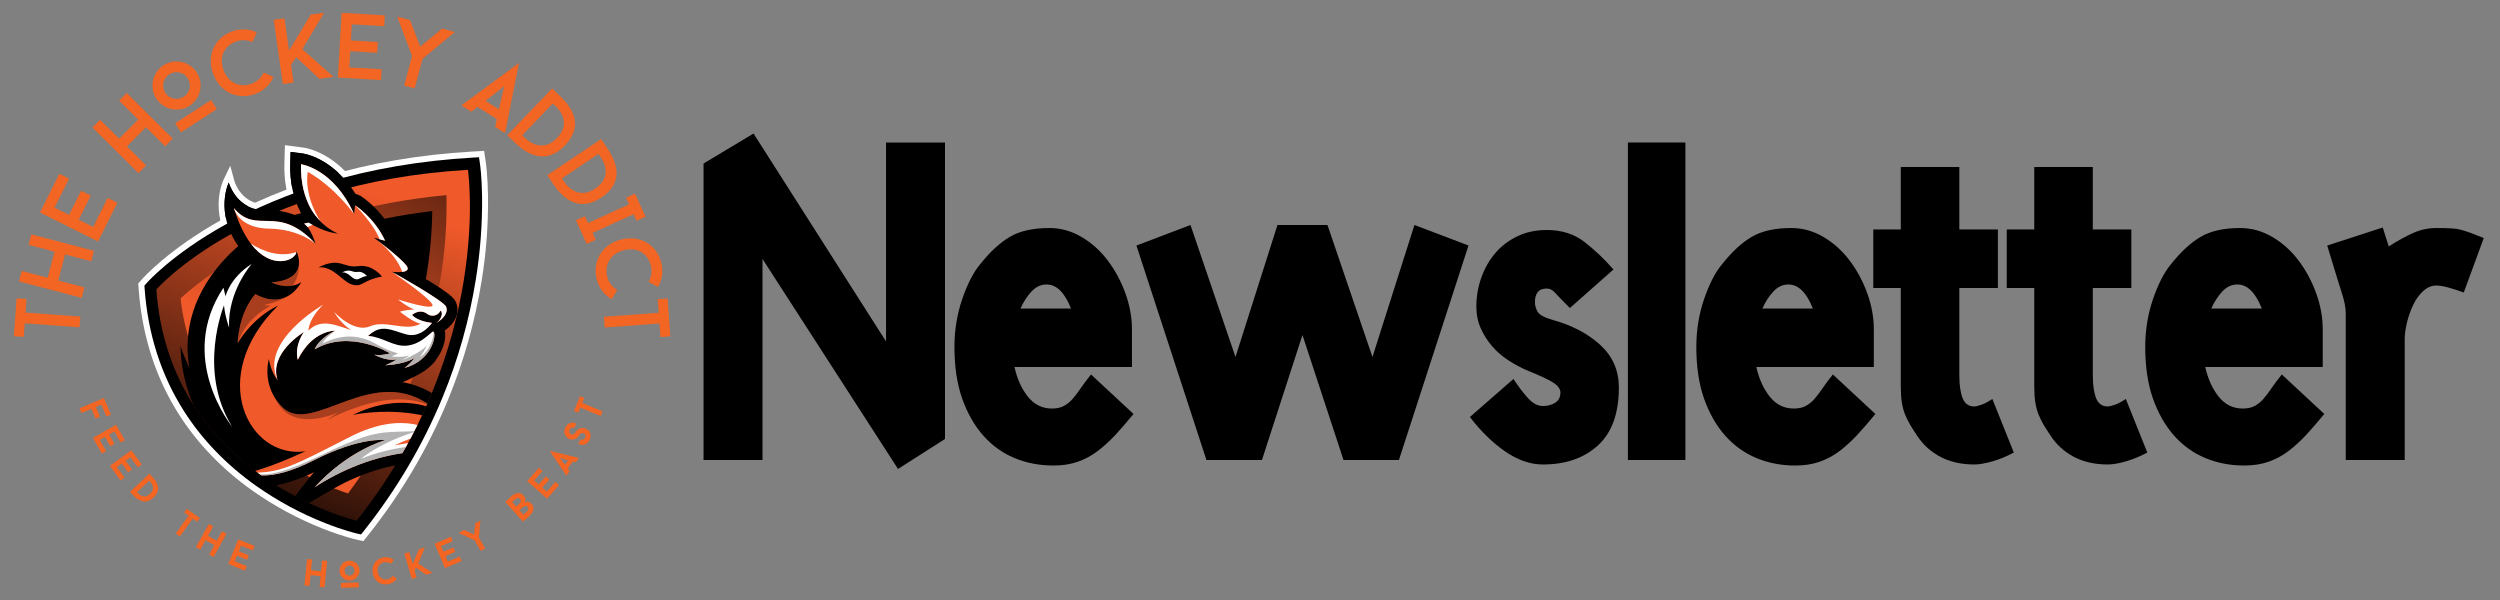 <svg xmlns="http://www.w3.org/2000/svg" xmlns:xlink="http://www.w3.org/1999/xlink" zoomAndPan="magnify" viewBox="0 0 375 90" preserveAspectRatio="xMidYMid meet" version="1.0" viewport="0 0 5120px 1228px"><rect x="0" y="0" width="375" height="90" fill="#808080" stroke="none"/><defs><g/><clipPath id="b7b15cc7c8"><path d="M 26 21.781 L 70 21.781 L 70 78 L 26 78 Z M 26 21.781 " clip-rule="nonzero"/></clipPath><clipPath id="2e077c8192"><path d="M 20.711 22 L 74 22 L 74 81.18 L 20.711 81.18 Z M 20.711 22 " clip-rule="nonzero"/></clipPath><clipPath id="a0c64d804a"><path d="M 23 25 L 71 25 L 71 79 L 23 79 Z M 23 25 " clip-rule="nonzero"/></clipPath><clipPath id="7866a01983"><path d="M 23.449 43.422 C 23.449 43.422 37.484 27.379 70.191 25.473 C 70.191 25.473 74.102 52.105 53.5 78.102 C 53.5 78.102 25.5 71.633 23.449 43.422 Z M 23.449 43.422 " clip-rule="nonzero"/></clipPath><linearGradient x1="120.794" gradientTransform="matrix(0.087, 0.01, -0.01, 0.088, 35.576, -47.893)" y1="1468.993" x2="329.819" gradientUnits="userSpaceOnUse" y2="698.953" id="5eb8ed1abb"><stop stop-opacity="1" stop-color="rgb(0.082%, 0.031%, 0.014%)" offset="0"/><stop stop-opacity="1" stop-color="rgb(0.522%, 0.192%, 0.09%)" offset="0.004"/><stop stop-opacity="1" stop-color="rgb(0.961%, 0.356%, 0.168%)" offset="0.008"/><stop stop-opacity="1" stop-color="rgb(1.401%, 0.519%, 0.244%)" offset="0.012"/><stop stop-opacity="1" stop-color="rgb(1.842%, 0.682%, 0.322%)" offset="0.016"/><stop stop-opacity="1" stop-color="rgb(2.281%, 0.845%, 0.398%)" offset="0.02"/><stop stop-opacity="1" stop-color="rgb(2.721%, 1.009%, 0.476%)" offset="0.023"/><stop stop-opacity="1" stop-color="rgb(3.16%, 1.172%, 0.552%)" offset="0.027"/><stop stop-opacity="1" stop-color="rgb(3.6%, 1.335%, 0.63%)" offset="0.031"/><stop stop-opacity="1" stop-color="rgb(4.039%, 1.497%, 0.706%)" offset="0.035"/><stop stop-opacity="1" stop-color="rgb(4.48%, 1.66%, 0.784%)" offset="0.039"/><stop stop-opacity="1" stop-color="rgb(4.919%, 1.823%, 0.861%)" offset="0.043"/><stop stop-opacity="1" stop-color="rgb(5.359%, 1.987%, 0.938%)" offset="0.047"/><stop stop-opacity="1" stop-color="rgb(5.798%, 2.15%, 1.015%)" offset="0.051"/><stop stop-opacity="1" stop-color="rgb(6.238%, 2.313%, 1.093%)" offset="0.055"/><stop stop-opacity="1" stop-color="rgb(6.677%, 2.477%, 1.17%)" offset="0.059"/><stop stop-opacity="1" stop-color="rgb(7.118%, 2.64%, 1.248%)" offset="0.062"/><stop stop-opacity="1" stop-color="rgb(7.558%, 2.802%, 1.324%)" offset="0.066"/><stop stop-opacity="1" stop-color="rgb(7.997%, 2.965%, 1.402%)" offset="0.07"/><stop stop-opacity="1" stop-color="rgb(8.437%, 3.128%, 1.479%)" offset="0.074"/><stop stop-opacity="1" stop-color="rgb(8.876%, 3.291%, 1.556%)" offset="0.078"/><stop stop-opacity="1" stop-color="rgb(9.315%, 3.455%, 1.633%)" offset="0.082"/><stop stop-opacity="1" stop-color="rgb(9.756%, 3.618%, 1.711%)" offset="0.086"/><stop stop-opacity="1" stop-color="rgb(10.196%, 3.781%, 1.787%)" offset="0.09"/><stop stop-opacity="1" stop-color="rgb(10.635%, 3.944%, 1.865%)" offset="0.094"/><stop stop-opacity="1" stop-color="rgb(11.075%, 4.108%, 1.941%)" offset="0.098"/><stop stop-opacity="1" stop-color="rgb(11.514%, 4.271%, 2.019%)" offset="0.102"/><stop stop-opacity="1" stop-color="rgb(11.954%, 4.433%, 2.095%)" offset="0.105"/><stop stop-opacity="1" stop-color="rgb(12.395%, 4.596%, 2.173%)" offset="0.109"/><stop stop-opacity="1" stop-color="rgb(12.834%, 4.759%, 2.249%)" offset="0.113"/><stop stop-opacity="1" stop-color="rgb(13.274%, 4.922%, 2.327%)" offset="0.117"/><stop stop-opacity="1" stop-color="rgb(13.713%, 5.086%, 2.403%)" offset="0.121"/><stop stop-opacity="1" stop-color="rgb(14.153%, 5.249%, 2.481%)" offset="0.125"/><stop stop-opacity="1" stop-color="rgb(14.592%, 5.412%, 2.557%)" offset="0.129"/><stop stop-opacity="1" stop-color="rgb(15.033%, 5.576%, 2.635%)" offset="0.133"/><stop stop-opacity="1" stop-color="rgb(15.472%, 5.737%, 2.711%)" offset="0.137"/><stop stop-opacity="1" stop-color="rgb(15.912%, 5.901%, 2.789%)" offset="0.141"/><stop stop-opacity="1" stop-color="rgb(16.351%, 6.064%, 2.866%)" offset="0.145"/><stop stop-opacity="1" stop-color="rgb(16.792%, 6.227%, 2.943%)" offset="0.148"/><stop stop-opacity="1" stop-color="rgb(17.232%, 6.39%, 3.02%)" offset="0.152"/><stop stop-opacity="1" stop-color="rgb(17.671%, 6.554%, 3.098%)" offset="0.156"/><stop stop-opacity="1" stop-color="rgb(18.111%, 6.717%, 3.174%)" offset="0.16"/><stop stop-opacity="1" stop-color="rgb(18.55%, 6.88%, 3.252%)" offset="0.164"/><stop stop-opacity="1" stop-color="rgb(18.99%, 7.042%, 3.328%)" offset="0.168"/><stop stop-opacity="1" stop-color="rgb(19.431%, 7.205%, 3.406%)" offset="0.172"/><stop stop-opacity="1" stop-color="rgb(19.87%, 7.368%, 3.482%)" offset="0.176"/><stop stop-opacity="1" stop-color="rgb(20.309%, 7.532%, 3.56%)" offset="0.18"/><stop stop-opacity="1" stop-color="rgb(20.749%, 7.695%, 3.636%)" offset="0.184"/><stop stop-opacity="1" stop-color="rgb(21.188%, 7.858%, 3.714%)" offset="0.188"/><stop stop-opacity="1" stop-color="rgb(21.628%, 8.022%, 3.792%)" offset="0.191"/><stop stop-opacity="1" stop-color="rgb(22.069%, 8.185%, 3.87%)" offset="0.195"/><stop stop-opacity="1" stop-color="rgb(22.508%, 8.347%, 3.946%)" offset="0.199"/><stop stop-opacity="1" stop-color="rgb(22.948%, 8.51%, 4.024%)" offset="0.203"/><stop stop-opacity="1" stop-color="rgb(23.387%, 8.673%, 4.1%)" offset="0.207"/><stop stop-opacity="1" stop-color="rgb(23.827%, 8.836%, 4.178%)" offset="0.211"/><stop stop-opacity="1" stop-color="rgb(24.266%, 9%, 4.254%)" offset="0.215"/><stop stop-opacity="1" stop-color="rgb(24.707%, 9.163%, 4.332%)" offset="0.219"/><stop stop-opacity="1" stop-color="rgb(25.146%, 9.326%, 4.408%)" offset="0.223"/><stop stop-opacity="1" stop-color="rgb(25.586%, 9.489%, 4.486%)" offset="0.227"/><stop stop-opacity="1" stop-color="rgb(26.025%, 9.651%, 4.562%)" offset="0.23"/><stop stop-opacity="1" stop-color="rgb(26.465%, 9.814%, 4.64%)" offset="0.234"/><stop stop-opacity="1" stop-color="rgb(26.904%, 9.978%, 4.716%)" offset="0.238"/><stop stop-opacity="1" stop-color="rgb(27.345%, 10.141%, 4.794%)" offset="0.242"/><stop stop-opacity="1" stop-color="rgb(27.785%, 10.304%, 4.871%)" offset="0.246"/><stop stop-opacity="1" stop-color="rgb(28.224%, 10.468%, 4.948%)" offset="0.25"/><stop stop-opacity="1" stop-color="rgb(28.664%, 10.631%, 5.025%)" offset="0.254"/><stop stop-opacity="1" stop-color="rgb(29.105%, 10.794%, 5.103%)" offset="0.258"/><stop stop-opacity="1" stop-color="rgb(29.544%, 10.956%, 5.179%)" offset="0.262"/><stop stop-opacity="1" stop-color="rgb(29.984%, 11.119%, 5.257%)" offset="0.266"/><stop stop-opacity="1" stop-color="rgb(30.423%, 11.282%, 5.333%)" offset="0.27"/><stop stop-opacity="1" stop-color="rgb(30.862%, 11.446%, 5.411%)" offset="0.273"/><stop stop-opacity="1" stop-color="rgb(31.302%, 11.609%, 5.487%)" offset="0.277"/><stop stop-opacity="1" stop-color="rgb(31.743%, 11.772%, 5.565%)" offset="0.281"/><stop stop-opacity="1" stop-color="rgb(32.182%, 11.935%, 5.641%)" offset="0.285"/><stop stop-opacity="1" stop-color="rgb(32.622%, 12.099%, 5.719%)" offset="0.289"/><stop stop-opacity="1" stop-color="rgb(33.061%, 12.262%, 5.795%)" offset="0.293"/><stop stop-opacity="1" stop-color="rgb(33.501%, 12.425%, 5.873%)" offset="0.297"/><stop stop-opacity="1" stop-color="rgb(33.94%, 12.587%, 5.949%)" offset="0.301"/><stop stop-opacity="1" stop-color="rgb(34.381%, 12.75%, 6.027%)" offset="0.305"/><stop stop-opacity="1" stop-color="rgb(34.821%, 12.914%, 6.104%)" offset="0.309"/><stop stop-opacity="1" stop-color="rgb(35.26%, 13.077%, 6.181%)" offset="0.312"/><stop stop-opacity="1" stop-color="rgb(35.699%, 13.24%, 6.259%)" offset="0.316"/><stop stop-opacity="1" stop-color="rgb(36.139%, 13.403%, 6.337%)" offset="0.32"/><stop stop-opacity="1" stop-color="rgb(36.578%, 13.567%, 6.413%)" offset="0.324"/><stop stop-opacity="1" stop-color="rgb(37.019%, 13.73%, 6.491%)" offset="0.328"/><stop stop-opacity="1" stop-color="rgb(37.459%, 13.892%, 6.567%)" offset="0.332"/><stop stop-opacity="1" stop-color="rgb(37.898%, 14.055%, 6.645%)" offset="0.336"/><stop stop-opacity="1" stop-color="rgb(38.338%, 14.218%, 6.721%)" offset="0.34"/><stop stop-opacity="1" stop-color="rgb(38.777%, 14.381%, 6.799%)" offset="0.344"/><stop stop-opacity="1" stop-color="rgb(39.217%, 14.545%, 6.876%)" offset="0.348"/><stop stop-opacity="1" stop-color="rgb(39.658%, 14.708%, 6.953%)" offset="0.352"/><stop stop-opacity="1" stop-color="rgb(40.097%, 14.871%, 7.03%)" offset="0.355"/><stop stop-opacity="1" stop-color="rgb(40.536%, 15.034%, 7.108%)" offset="0.359"/><stop stop-opacity="1" stop-color="rgb(40.976%, 15.196%, 7.184%)" offset="0.363"/><stop stop-opacity="1" stop-color="rgb(41.415%, 15.359%, 7.262%)" offset="0.367"/><stop stop-opacity="1" stop-color="rgb(41.855%, 15.523%, 7.338%)" offset="0.371"/><stop stop-opacity="1" stop-color="rgb(42.296%, 15.686%, 7.416%)" offset="0.375"/><stop stop-opacity="1" stop-color="rgb(42.735%, 15.849%, 7.492%)" offset="0.379"/><stop stop-opacity="1" stop-color="rgb(43.175%, 16.013%, 7.57%)" offset="0.383"/><stop stop-opacity="1" stop-color="rgb(43.614%, 16.176%, 7.646%)" offset="0.387"/><stop stop-opacity="1" stop-color="rgb(44.055%, 16.339%, 7.724%)" offset="0.391"/><stop stop-opacity="1" stop-color="rgb(44.495%, 16.501%, 7.8%)" offset="0.395"/><stop stop-opacity="1" stop-color="rgb(44.934%, 16.664%, 7.878%)" offset="0.398"/><stop stop-opacity="1" stop-color="rgb(45.374%, 16.827%, 7.954%)" offset="0.402"/><stop stop-opacity="1" stop-color="rgb(45.813%, 16.991%, 8.032%)" offset="0.406"/><stop stop-opacity="1" stop-color="rgb(46.252%, 17.154%, 8.109%)" offset="0.41"/><stop stop-opacity="1" stop-color="rgb(46.693%, 17.317%, 8.186%)" offset="0.414"/><stop stop-opacity="1" stop-color="rgb(47.133%, 17.48%, 8.263%)" offset="0.418"/><stop stop-opacity="1" stop-color="rgb(47.572%, 17.644%, 8.34%)" offset="0.422"/><stop stop-opacity="1" stop-color="rgb(48.012%, 17.805%, 8.417%)" offset="0.426"/><stop stop-opacity="1" stop-color="rgb(48.451%, 17.969%, 8.495%)" offset="0.43"/><stop stop-opacity="1" stop-color="rgb(48.891%, 18.132%, 8.571%)" offset="0.434"/><stop stop-opacity="1" stop-color="rgb(49.332%, 18.295%, 8.649%)" offset="0.438"/><stop stop-opacity="1" stop-color="rgb(49.771%, 18.459%, 8.727%)" offset="0.441"/><stop stop-opacity="1" stop-color="rgb(50.211%, 18.622%, 8.804%)" offset="0.445"/><stop stop-opacity="1" stop-color="rgb(50.65%, 18.785%, 8.881%)" offset="0.449"/><stop stop-opacity="1" stop-color="rgb(51.089%, 18.948%, 8.958%)" offset="0.453"/><stop stop-opacity="1" stop-color="rgb(51.529%, 19.11%, 9.035%)" offset="0.457"/><stop stop-opacity="1" stop-color="rgb(51.97%, 19.273%, 9.113%)" offset="0.461"/><stop stop-opacity="1" stop-color="rgb(52.409%, 19.437%, 9.189%)" offset="0.465"/><stop stop-opacity="1" stop-color="rgb(52.849%, 19.6%, 9.267%)" offset="0.469"/><stop stop-opacity="1" stop-color="rgb(53.288%, 19.763%, 9.343%)" offset="0.473"/><stop stop-opacity="1" stop-color="rgb(53.728%, 19.926%, 9.421%)" offset="0.477"/><stop stop-opacity="1" stop-color="rgb(54.167%, 20.09%, 9.497%)" offset="0.48"/><stop stop-opacity="1" stop-color="rgb(54.608%, 20.253%, 9.575%)" offset="0.484"/><stop stop-opacity="1" stop-color="rgb(55.048%, 20.415%, 9.651%)" offset="0.488"/><stop stop-opacity="1" stop-color="rgb(55.487%, 20.578%, 9.729%)" offset="0.492"/><stop stop-opacity="1" stop-color="rgb(55.927%, 20.741%, 9.805%)" offset="0.496"/><stop stop-opacity="1" stop-color="rgb(56.367%, 20.905%, 9.883%)" offset="0.5"/><stop stop-opacity="1" stop-color="rgb(56.807%, 21.068%, 9.959%)" offset="0.504"/><stop stop-opacity="1" stop-color="rgb(57.246%, 21.231%, 10.037%)" offset="0.508"/><stop stop-opacity="1" stop-color="rgb(57.686%, 21.394%, 10.114%)" offset="0.512"/><stop stop-opacity="1" stop-color="rgb(58.125%, 21.558%, 10.191%)" offset="0.516"/><stop stop-opacity="1" stop-color="rgb(58.565%, 21.721%, 10.268%)" offset="0.52"/><stop stop-opacity="1" stop-color="rgb(59.006%, 21.884%, 10.345%)" offset="0.523"/><stop stop-opacity="1" stop-color="rgb(59.445%, 22.046%, 10.422%)" offset="0.527"/><stop stop-opacity="1" stop-color="rgb(59.885%, 22.209%, 10.5%)" offset="0.531"/><stop stop-opacity="1" stop-color="rgb(60.324%, 22.372%, 10.576%)" offset="0.535"/><stop stop-opacity="1" stop-color="rgb(60.764%, 22.536%, 10.654%)" offset="0.539"/><stop stop-opacity="1" stop-color="rgb(61.203%, 22.699%, 10.73%)" offset="0.543"/><stop stop-opacity="1" stop-color="rgb(61.644%, 22.862%, 10.808%)" offset="0.547"/><stop stop-opacity="1" stop-color="rgb(62.083%, 23.026%, 10.884%)" offset="0.551"/><stop stop-opacity="1" stop-color="rgb(62.523%, 23.189%, 10.962%)" offset="0.555"/><stop stop-opacity="1" stop-color="rgb(62.962%, 23.351%, 11.038%)" offset="0.559"/><stop stop-opacity="1" stop-color="rgb(63.402%, 23.514%, 11.116%)" offset="0.562"/><stop stop-opacity="1" stop-color="rgb(63.841%, 23.677%, 11.192%)" offset="0.566"/><stop stop-opacity="1" stop-color="rgb(64.282%, 23.84%, 11.27%)" offset="0.57"/><stop stop-opacity="1" stop-color="rgb(64.722%, 24.004%, 11.348%)" offset="0.574"/><stop stop-opacity="1" stop-color="rgb(65.161%, 24.167%, 11.426%)" offset="0.578"/><stop stop-opacity="1" stop-color="rgb(65.601%, 24.33%, 11.502%)" offset="0.582"/><stop stop-opacity="1" stop-color="rgb(66.04%, 24.493%, 11.58%)" offset="0.586"/><stop stop-opacity="1" stop-color="rgb(66.479%, 24.655%, 11.656%)" offset="0.59"/><stop stop-opacity="1" stop-color="rgb(66.92%, 24.818%, 11.734%)" offset="0.594"/><stop stop-opacity="1" stop-color="rgb(67.36%, 24.982%, 11.81%)" offset="0.598"/><stop stop-opacity="1" stop-color="rgb(67.799%, 25.145%, 11.888%)" offset="0.602"/><stop stop-opacity="1" stop-color="rgb(68.239%, 25.308%, 11.964%)" offset="0.605"/><stop stop-opacity="1" stop-color="rgb(68.678%, 25.471%, 12.042%)" offset="0.609"/><stop stop-opacity="1" stop-color="rgb(69.118%, 25.635%, 12.119%)" offset="0.613"/><stop stop-opacity="1" stop-color="rgb(69.559%, 25.798%, 12.196%)" offset="0.617"/><stop stop-opacity="1" stop-color="rgb(69.998%, 25.96%, 12.273%)" offset="0.621"/><stop stop-opacity="1" stop-color="rgb(70.438%, 26.123%, 12.35%)" offset="0.625"/><stop stop-opacity="1" stop-color="rgb(70.877%, 26.286%, 12.427%)" offset="0.629"/><stop stop-opacity="1" stop-color="rgb(71.318%, 26.45%, 12.505%)" offset="0.633"/><stop stop-opacity="1" stop-color="rgb(71.758%, 26.613%, 12.581%)" offset="0.637"/><stop stop-opacity="1" stop-color="rgb(72.197%, 26.776%, 12.659%)" offset="0.641"/><stop stop-opacity="1" stop-color="rgb(72.636%, 26.939%, 12.735%)" offset="0.645"/><stop stop-opacity="1" stop-color="rgb(73.076%, 27.103%, 12.813%)" offset="0.648"/><stop stop-opacity="1" stop-color="rgb(73.515%, 27.264%, 12.889%)" offset="0.652"/><stop stop-opacity="1" stop-color="rgb(73.956%, 27.428%, 12.967%)" offset="0.656"/><stop stop-opacity="1" stop-color="rgb(74.396%, 27.591%, 13.043%)" offset="0.66"/><stop stop-opacity="1" stop-color="rgb(74.835%, 27.754%, 13.121%)" offset="0.664"/><stop stop-opacity="1" stop-color="rgb(75.275%, 27.917%, 13.197%)" offset="0.668"/><stop stop-opacity="1" stop-color="rgb(75.714%, 28.081%, 13.275%)" offset="0.672"/><stop stop-opacity="1" stop-color="rgb(76.154%, 28.244%, 13.351%)" offset="0.676"/><stop stop-opacity="1" stop-color="rgb(76.595%, 28.407%, 13.429%)" offset="0.68"/><stop stop-opacity="1" stop-color="rgb(77.034%, 28.569%, 13.506%)" offset="0.684"/><stop stop-opacity="1" stop-color="rgb(77.473%, 28.732%, 13.583%)" offset="0.688"/><stop stop-opacity="1" stop-color="rgb(77.913%, 28.896%, 13.66%)" offset="0.691"/><stop stop-opacity="1" stop-color="rgb(78.352%, 29.059%, 13.737%)" offset="0.695"/><stop stop-opacity="1" stop-color="rgb(78.792%, 29.222%, 13.815%)" offset="0.699"/><stop stop-opacity="1" stop-color="rgb(79.233%, 29.385%, 13.893%)" offset="0.703"/><stop stop-opacity="1" stop-color="rgb(79.672%, 29.549%, 13.969%)" offset="0.707"/><stop stop-opacity="1" stop-color="rgb(80.112%, 29.712%, 14.047%)" offset="0.711"/><stop stop-opacity="1" stop-color="rgb(80.551%, 29.875%, 14.124%)" offset="0.715"/><stop stop-opacity="1" stop-color="rgb(80.991%, 30.038%, 14.201%)" offset="0.719"/><stop stop-opacity="1" stop-color="rgb(81.43%, 30.2%, 14.278%)" offset="0.723"/><stop stop-opacity="1" stop-color="rgb(81.871%, 30.363%, 14.355%)" offset="0.727"/><stop stop-opacity="1" stop-color="rgb(82.31%, 30.527%, 14.432%)" offset="0.73"/><stop stop-opacity="1" stop-color="rgb(82.75%, 30.69%, 14.51%)" offset="0.734"/><stop stop-opacity="1" stop-color="rgb(83.189%, 30.853%, 14.586%)" offset="0.738"/><stop stop-opacity="1" stop-color="rgb(83.629%, 31.017%, 14.664%)" offset="0.742"/><stop stop-opacity="1" stop-color="rgb(84.068%, 31.18%, 14.74%)" offset="0.746"/><stop stop-opacity="1" stop-color="rgb(84.509%, 31.343%, 14.818%)" offset="0.75"/><stop stop-opacity="1" stop-color="rgb(84.949%, 31.505%, 14.894%)" offset="0.754"/><stop stop-opacity="1" stop-color="rgb(85.388%, 31.668%, 14.972%)" offset="0.758"/><stop stop-opacity="1" stop-color="rgb(85.828%, 31.831%, 15.048%)" offset="0.762"/><stop stop-opacity="1" stop-color="rgb(86.269%, 31.995%, 15.126%)" offset="0.766"/><stop stop-opacity="1" stop-color="rgb(86.708%, 32.158%, 15.202%)" offset="0.77"/><stop stop-opacity="1" stop-color="rgb(87.148%, 32.321%, 15.28%)" offset="0.773"/><stop stop-opacity="1" stop-color="rgb(87.587%, 32.484%, 15.356%)" offset="0.777"/><stop stop-opacity="1" stop-color="rgb(88.026%, 32.648%, 15.434%)" offset="0.781"/><stop stop-opacity="1" stop-color="rgb(88.466%, 32.809%, 15.511%)" offset="0.785"/><stop stop-opacity="1" stop-color="rgb(88.907%, 32.973%, 15.588%)" offset="0.789"/><stop stop-opacity="1" stop-color="rgb(89.346%, 33.136%, 15.665%)" offset="0.793"/><stop stop-opacity="1" stop-color="rgb(89.786%, 33.299%, 15.742%)" offset="0.797"/><stop stop-opacity="1" stop-color="rgb(90.225%, 33.463%, 15.819%)" offset="0.801"/><stop stop-opacity="1" stop-color="rgb(90.665%, 33.626%, 15.897%)" offset="0.805"/><stop stop-opacity="1" stop-color="rgb(91.104%, 33.789%, 15.973%)" offset="0.809"/><stop stop-opacity="1" stop-color="rgb(91.545%, 33.952%, 16.051%)" offset="0.812"/><stop stop-opacity="1" stop-color="rgb(91.985%, 34.114%, 16.127%)" offset="0.816"/><stop stop-opacity="1" stop-color="rgb(92.424%, 34.277%, 16.205%)" offset="0.82"/><stop stop-opacity="1" stop-color="rgb(92.863%, 34.441%, 16.281%)" offset="0.824"/><stop stop-opacity="1" stop-color="rgb(93.303%, 34.604%, 16.359%)" offset="0.828"/><stop stop-opacity="1" stop-color="rgb(93.701%, 34.752%, 16.429%)" offset="0.832"/><stop stop-opacity="1" stop-color="rgb(94.099%, 34.9%, 16.499%)" offset="0.836"/><stop stop-opacity="1" stop-color="rgb(94.099%, 34.9%, 16.499%)" offset="0.844"/><stop stop-opacity="1" stop-color="rgb(94.099%, 34.9%, 16.499%)" offset="0.875"/><stop stop-opacity="1" stop-color="rgb(94.099%, 34.9%, 16.499%)" offset="1"/></linearGradient><clipPath id="0e3ccd434d"><path d="M 27 29 L 67 29 L 67 75 L 27 75 Z M 27 29 " clip-rule="nonzero"/></clipPath><clipPath id="db8e00bf24"><path d="M 52.203 74.023 C 51.613 73.824 50.918 73.574 50.145 73.266 C 46.922 71.973 43.891 70.32 41.055 68.301 C 37.262 65.578 34.172 62.348 31.875 58.703 C 29.285 54.598 27.68 49.914 27.086 44.758 C 28.582 43.375 31.699 40.762 36.582 38.074 C 40.762 35.77 45.391 33.863 50.348 32.398 C 55.547 30.859 61.125 29.809 66.965 29.266 C 66.977 29.602 66.98 29.961 66.984 30.348 C 67.012 34.176 66.707 37.98 66.074 41.754 C 65.156 47.258 63.629 52.582 61.492 57.73 C 59.07 63.555 55.973 68.984 52.203 74.023 Z M 52.203 74.023 " clip-rule="nonzero"/></clipPath><linearGradient x1="89.337" gradientTransform="matrix(0.087, 0.01, -0.01, 0.088, 35.576, -47.893)" y1="1412.43" x2="374.136" gradientUnits="userSpaceOnUse" y2="762.968" id="65ad2f275a"><stop stop-opacity="1" stop-color="rgb(94.099%, 34.9%, 16.499%)" offset="0"/><stop stop-opacity="1" stop-color="rgb(94.099%, 34.9%, 16.499%)" offset="0.25"/><stop stop-opacity="1" stop-color="rgb(94.099%, 34.9%, 16.499%)" offset="0.288"/><stop stop-opacity="1" stop-color="rgb(94.099%, 34.9%, 16.499%)" offset="0.375"/><stop stop-opacity="1" stop-color="rgb(94.099%, 34.9%, 16.499%)" offset="0.406"/><stop stop-opacity="1" stop-color="rgb(94.099%, 34.9%, 16.499%)" offset="0.422"/><stop stop-opacity="1" stop-color="rgb(94.099%, 34.9%, 16.499%)" offset="0.43"/><stop stop-opacity="1" stop-color="rgb(93.747%, 34.769%, 16.437%)" offset="0.434"/><stop stop-opacity="1" stop-color="rgb(93.396%, 34.637%, 16.376%)" offset="0.438"/><stop stop-opacity="1" stop-color="rgb(93.015%, 34.496%, 16.309%)" offset="0.441"/><stop stop-opacity="1" stop-color="rgb(92.635%, 34.355%, 16.243%)" offset="0.445"/><stop stop-opacity="1" stop-color="rgb(92.253%, 34.213%, 16.176%)" offset="0.449"/><stop stop-opacity="1" stop-color="rgb(91.873%, 34.073%, 16.109%)" offset="0.453"/><stop stop-opacity="1" stop-color="rgb(91.492%, 33.931%, 16.042%)" offset="0.457"/><stop stop-opacity="1" stop-color="rgb(91.11%, 33.791%, 15.976%)" offset="0.461"/><stop stop-opacity="1" stop-color="rgb(90.729%, 33.649%, 15.909%)" offset="0.465"/><stop stop-opacity="1" stop-color="rgb(90.349%, 33.508%, 15.842%)" offset="0.469"/><stop stop-opacity="1" stop-color="rgb(89.967%, 33.366%, 15.775%)" offset="0.473"/><stop stop-opacity="1" stop-color="rgb(89.587%, 33.226%, 15.709%)" offset="0.477"/><stop stop-opacity="1" stop-color="rgb(89.206%, 33.084%, 15.642%)" offset="0.48"/><stop stop-opacity="1" stop-color="rgb(88.826%, 32.944%, 15.575%)" offset="0.484"/><stop stop-opacity="1" stop-color="rgb(88.445%, 32.802%, 15.508%)" offset="0.488"/><stop stop-opacity="1" stop-color="rgb(88.065%, 32.661%, 15.442%)" offset="0.492"/><stop stop-opacity="1" stop-color="rgb(87.683%, 32.52%, 15.375%)" offset="0.496"/><stop stop-opacity="1" stop-color="rgb(87.303%, 32.379%, 15.308%)" offset="0.5"/><stop stop-opacity="1" stop-color="rgb(86.922%, 32.237%, 15.24%)" offset="0.504"/><stop stop-opacity="1" stop-color="rgb(86.542%, 32.097%, 15.175%)" offset="0.508"/><stop stop-opacity="1" stop-color="rgb(86.16%, 31.955%, 15.108%)" offset="0.512"/><stop stop-opacity="1" stop-color="rgb(85.78%, 31.815%, 15.041%)" offset="0.516"/><stop stop-opacity="1" stop-color="rgb(85.399%, 31.673%, 14.973%)" offset="0.52"/><stop stop-opacity="1" stop-color="rgb(85.019%, 31.532%, 14.906%)" offset="0.523"/><stop stop-opacity="1" stop-color="rgb(84.637%, 31.39%, 14.839%)" offset="0.527"/><stop stop-opacity="1" stop-color="rgb(84.258%, 31.248%, 14.774%)" offset="0.531"/><stop stop-opacity="1" stop-color="rgb(83.876%, 31.107%, 14.706%)" offset="0.535"/><stop stop-opacity="1" stop-color="rgb(83.496%, 30.966%, 14.639%)" offset="0.539"/><stop stop-opacity="1" stop-color="rgb(83.115%, 30.824%, 14.572%)" offset="0.543"/><stop stop-opacity="1" stop-color="rgb(82.735%, 30.684%, 14.507%)" offset="0.547"/><stop stop-opacity="1" stop-color="rgb(82.353%, 30.542%, 14.439%)" offset="0.551"/><stop stop-opacity="1" stop-color="rgb(81.973%, 30.402%, 14.372%)" offset="0.555"/><stop stop-opacity="1" stop-color="rgb(81.592%, 30.26%, 14.305%)" offset="0.559"/><stop stop-opacity="1" stop-color="rgb(81.212%, 30.119%, 14.24%)" offset="0.562"/><stop stop-opacity="1" stop-color="rgb(80.83%, 29.977%, 14.172%)" offset="0.566"/><stop stop-opacity="1" stop-color="rgb(80.45%, 29.837%, 14.105%)" offset="0.57"/><stop stop-opacity="1" stop-color="rgb(80.069%, 29.695%, 14.038%)" offset="0.574"/><stop stop-opacity="1" stop-color="rgb(79.689%, 29.555%, 13.972%)" offset="0.578"/><stop stop-opacity="1" stop-color="rgb(79.308%, 29.413%, 13.905%)" offset="0.582"/><stop stop-opacity="1" stop-color="rgb(78.928%, 29.272%, 13.838%)" offset="0.586"/><stop stop-opacity="1" stop-color="rgb(78.546%, 29.131%, 13.771%)" offset="0.59"/><stop stop-opacity="1" stop-color="rgb(78.166%, 28.99%, 13.705%)" offset="0.594"/><stop stop-opacity="1" stop-color="rgb(77.785%, 28.848%, 13.638%)" offset="0.598"/><stop stop-opacity="1" stop-color="rgb(77.405%, 28.708%, 13.571%)" offset="0.602"/><stop stop-opacity="1" stop-color="rgb(77.023%, 28.566%, 13.504%)" offset="0.605"/><stop stop-opacity="1" stop-color="rgb(76.642%, 28.426%, 13.438%)" offset="0.609"/><stop stop-opacity="1" stop-color="rgb(76.26%, 28.284%, 13.371%)" offset="0.613"/><stop stop-opacity="1" stop-color="rgb(75.88%, 28.142%, 13.304%)" offset="0.617"/><stop stop-opacity="1" stop-color="rgb(75.499%, 28%, 13.237%)" offset="0.621"/><stop stop-opacity="1" stop-color="rgb(75.119%, 27.859%, 13.171%)" offset="0.625"/><stop stop-opacity="1" stop-color="rgb(74.738%, 27.718%, 13.104%)" offset="0.629"/><stop stop-opacity="1" stop-color="rgb(74.358%, 27.577%, 13.037%)" offset="0.633"/><stop stop-opacity="1" stop-color="rgb(73.976%, 27.435%, 12.97%)" offset="0.637"/><stop stop-opacity="1" stop-color="rgb(73.596%, 27.295%, 12.904%)" offset="0.641"/><stop stop-opacity="1" stop-color="rgb(73.215%, 27.153%, 12.837%)" offset="0.645"/><stop stop-opacity="1" stop-color="rgb(72.835%, 27.013%, 12.77%)" offset="0.648"/><stop stop-opacity="1" stop-color="rgb(72.453%, 26.871%, 12.703%)" offset="0.652"/><stop stop-opacity="1" stop-color="rgb(72.073%, 26.73%, 12.637%)" offset="0.656"/><stop stop-opacity="1" stop-color="rgb(71.692%, 26.588%, 12.57%)" offset="0.66"/><stop stop-opacity="1" stop-color="rgb(71.312%, 26.448%, 12.503%)" offset="0.664"/><stop stop-opacity="1" stop-color="rgb(70.93%, 26.306%, 12.436%)" offset="0.668"/><stop stop-opacity="1" stop-color="rgb(70.551%, 26.166%, 12.37%)" offset="0.672"/><stop stop-opacity="1" stop-color="rgb(70.169%, 26.024%, 12.303%)" offset="0.676"/><stop stop-opacity="1" stop-color="rgb(69.789%, 25.883%, 12.236%)" offset="0.68"/><stop stop-opacity="1" stop-color="rgb(69.408%, 25.742%, 12.169%)" offset="0.684"/><stop stop-opacity="1" stop-color="rgb(69.028%, 25.601%, 12.103%)" offset="0.688"/><stop stop-opacity="1" stop-color="rgb(68.646%, 25.459%, 12.036%)" offset="0.691"/><stop stop-opacity="1" stop-color="rgb(68.266%, 25.319%, 11.969%)" offset="0.695"/><stop stop-opacity="1" stop-color="rgb(67.885%, 25.177%, 11.902%)" offset="0.699"/><stop stop-opacity="1" stop-color="rgb(67.505%, 25.035%, 11.836%)" offset="0.703"/><stop stop-opacity="1" stop-color="rgb(67.123%, 24.893%, 11.769%)" offset="0.707"/><stop stop-opacity="1" stop-color="rgb(66.743%, 24.753%, 11.702%)" offset="0.711"/><stop stop-opacity="1" stop-color="rgb(66.362%, 24.611%, 11.635%)" offset="0.715"/><stop stop-opacity="1" stop-color="rgb(65.982%, 24.471%, 11.569%)" offset="0.719"/><stop stop-opacity="1" stop-color="rgb(65.601%, 24.329%, 11.502%)" offset="0.723"/><stop stop-opacity="1" stop-color="rgb(65.221%, 24.188%, 11.435%)" offset="0.727"/><stop stop-opacity="1" stop-color="rgb(64.839%, 24.046%, 11.368%)" offset="0.73"/><stop stop-opacity="1" stop-color="rgb(64.459%, 23.906%, 11.302%)" offset="0.734"/><stop stop-opacity="1" stop-color="rgb(64.078%, 23.764%, 11.235%)" offset="0.738"/><stop stop-opacity="1" stop-color="rgb(63.698%, 23.624%, 11.168%)" offset="0.742"/><stop stop-opacity="1" stop-color="rgb(63.316%, 23.482%, 11.101%)" offset="0.746"/><stop stop-opacity="1" stop-color="rgb(62.936%, 23.341%, 11.035%)" offset="0.75"/><stop stop-opacity="1" stop-color="rgb(62.555%, 23.199%, 10.968%)" offset="0.754"/><stop stop-opacity="1" stop-color="rgb(62.173%, 23.059%, 10.901%)" offset="0.758"/><stop stop-opacity="1" stop-color="rgb(61.792%, 22.917%, 10.834%)" offset="0.762"/><stop stop-opacity="1" stop-color="rgb(61.412%, 22.777%, 10.768%)" offset="0.766"/><stop stop-opacity="1" stop-color="rgb(61.031%, 22.635%, 10.701%)" offset="0.77"/><stop stop-opacity="1" stop-color="rgb(60.651%, 22.495%, 10.634%)" offset="0.773"/><stop stop-opacity="1" stop-color="rgb(60.269%, 22.353%, 10.567%)" offset="0.777"/><stop stop-opacity="1" stop-color="rgb(59.889%, 22.212%, 10.501%)" offset="0.781"/><stop stop-opacity="1" stop-color="rgb(59.508%, 22.07%, 10.434%)" offset="0.785"/><stop stop-opacity="1" stop-color="rgb(59.128%, 21.928%, 10.367%)" offset="0.789"/><stop stop-opacity="1" stop-color="rgb(58.746%, 21.786%, 10.3%)" offset="0.793"/><stop stop-opacity="1" stop-color="rgb(58.366%, 21.646%, 10.234%)" offset="0.797"/><stop stop-opacity="1" stop-color="rgb(57.985%, 21.504%, 10.167%)" offset="0.801"/><stop stop-opacity="1" stop-color="rgb(57.605%, 21.364%, 10.1%)" offset="0.805"/><stop stop-opacity="1" stop-color="rgb(57.224%, 21.222%, 10.033%)" offset="0.809"/><stop stop-opacity="1" stop-color="rgb(56.844%, 21.082%, 9.967%)" offset="0.812"/><stop stop-opacity="1" stop-color="rgb(56.462%, 20.94%, 9.9%)" offset="0.816"/><stop stop-opacity="1" stop-color="rgb(56.082%, 20.799%, 9.833%)" offset="0.82"/><stop stop-opacity="1" stop-color="rgb(55.701%, 20.657%, 9.766%)" offset="0.824"/><stop stop-opacity="1" stop-color="rgb(55.321%, 20.517%, 9.7%)" offset="0.828"/><stop stop-opacity="1" stop-color="rgb(54.939%, 20.375%, 9.633%)" offset="0.832"/><stop stop-opacity="1" stop-color="rgb(54.559%, 20.235%, 9.566%)" offset="0.836"/><stop stop-opacity="1" stop-color="rgb(54.178%, 20.093%, 9.499%)" offset="0.84"/><stop stop-opacity="1" stop-color="rgb(53.798%, 19.952%, 9.433%)" offset="0.844"/><stop stop-opacity="1" stop-color="rgb(53.416%, 19.81%, 9.366%)" offset="0.848"/><stop stop-opacity="1" stop-color="rgb(53.036%, 19.67%, 9.299%)" offset="0.852"/><stop stop-opacity="1" stop-color="rgb(52.655%, 19.528%, 9.232%)" offset="0.855"/><stop stop-opacity="1" stop-color="rgb(52.275%, 19.388%, 9.166%)" offset="0.859"/><stop stop-opacity="1" stop-color="rgb(51.894%, 19.246%, 9.099%)" offset="0.863"/><stop stop-opacity="1" stop-color="rgb(51.514%, 19.106%, 9.032%)" offset="0.867"/><stop stop-opacity="1" stop-color="rgb(51.132%, 18.964%, 8.965%)" offset="0.871"/><stop stop-opacity="1" stop-color="rgb(50.752%, 18.822%, 8.899%)" offset="0.875"/><stop stop-opacity="1" stop-color="rgb(50.371%, 18.68%, 8.832%)" offset="0.879"/><stop stop-opacity="1" stop-color="rgb(49.991%, 18.539%, 8.765%)" offset="0.883"/><stop stop-opacity="1" stop-color="rgb(49.609%, 18.398%, 8.698%)" offset="0.887"/><stop stop-opacity="1" stop-color="rgb(49.229%, 18.257%, 8.632%)" offset="0.891"/><stop stop-opacity="1" stop-color="rgb(48.848%, 18.115%, 8.565%)" offset="0.895"/><stop stop-opacity="1" stop-color="rgb(48.468%, 17.975%, 8.498%)" offset="0.898"/><stop stop-opacity="1" stop-color="rgb(48.087%, 17.833%, 8.43%)" offset="0.902"/><stop stop-opacity="1" stop-color="rgb(47.707%, 17.693%, 8.365%)" offset="0.906"/><stop stop-opacity="1" stop-color="rgb(47.325%, 17.551%, 8.298%)" offset="0.91"/><stop stop-opacity="1" stop-color="rgb(46.944%, 17.41%, 8.231%)" offset="0.914"/><stop stop-opacity="1" stop-color="rgb(46.562%, 17.268%, 8.163%)" offset="0.918"/><stop stop-opacity="1" stop-color="rgb(46.182%, 17.128%, 8.098%)" offset="0.922"/><stop stop-opacity="1" stop-color="rgb(45.801%, 16.986%, 8.031%)" offset="0.926"/><stop stop-opacity="1" stop-color="rgb(45.421%, 16.846%, 7.964%)" offset="0.93"/><stop stop-opacity="1" stop-color="rgb(45.039%, 16.704%, 7.896%)" offset="0.934"/><stop stop-opacity="1" stop-color="rgb(44.659%, 16.563%, 7.831%)" offset="0.938"/><stop stop-opacity="1" stop-color="rgb(44.278%, 16.422%, 7.764%)" offset="0.941"/><stop stop-opacity="1" stop-color="rgb(43.898%, 16.281%, 7.697%)" offset="0.945"/><stop stop-opacity="1" stop-color="rgb(43.517%, 16.139%, 7.629%)" offset="0.949"/><stop stop-opacity="1" stop-color="rgb(43.137%, 15.999%, 7.564%)" offset="0.953"/><stop stop-opacity="1" stop-color="rgb(42.755%, 15.857%, 7.497%)" offset="0.957"/><stop stop-opacity="1" stop-color="rgb(42.375%, 15.717%, 7.43%)" offset="0.961"/><stop stop-opacity="1" stop-color="rgb(41.994%, 15.575%, 7.362%)" offset="0.965"/><stop stop-opacity="1" stop-color="rgb(41.614%, 15.433%, 7.297%)" offset="0.969"/><stop stop-opacity="1" stop-color="rgb(41.232%, 15.291%, 7.23%)" offset="0.973"/><stop stop-opacity="1" stop-color="rgb(40.852%, 15.15%, 7.162%)" offset="0.977"/><stop stop-opacity="1" stop-color="rgb(40.471%, 15.009%, 7.095%)" offset="0.98"/><stop stop-opacity="1" stop-color="rgb(40.091%, 14.868%, 7.03%)" offset="0.984"/><stop stop-opacity="1" stop-color="rgb(39.709%, 14.726%, 6.963%)" offset="0.988"/><stop stop-opacity="1" stop-color="rgb(39.33%, 14.586%, 6.895%)" offset="0.992"/><stop stop-opacity="1" stop-color="rgb(38.948%, 14.444%, 6.828%)" offset="0.996"/><stop stop-opacity="1" stop-color="rgb(38.568%, 14.304%, 6.763%)" offset="1"/></linearGradient><clipPath id="6da79bafeb"><path d="M 52 65 L 70.539 65 L 70.539 77 L 52 77 Z M 52 65 " clip-rule="nonzero"/></clipPath><clipPath id="183b97cf53"><path d="M 54.578 27.641 C 59.215 26.586 64.414 25.809 70.191 25.473 C 70.191 25.473 74.102 52.105 53.504 78.102 C 53.504 78.102 25.504 71.633 23.453 43.422 C 23.453 43.422 26.227 40.254 32.18 36.562 L 31.754 31.223 L 33.488 26.195 L 37.359 27.973 L 41.586 24.641 L 42.523 21.754 L 47.766 23.352 Z M 54.578 27.641 " clip-rule="nonzero"/></clipPath><clipPath id="d00e8ec063"><path d="M 27 27 L 66 27 L 66 74 L 27 74 Z M 27 27 " clip-rule="nonzero"/></clipPath><clipPath id="ac1b26e388"><path d="M 54.578 27.641 C 59.215 26.586 64.414 25.809 70.191 25.473 C 70.191 25.473 74.102 52.105 53.504 78.102 C 53.504 78.102 25.504 71.633 23.453 43.422 C 23.453 43.422 26.227 40.254 32.18 36.562 L 31.754 31.223 L 33.488 26.195 L 37.359 27.973 L 41.586 24.641 L 42.523 21.754 L 47.766 23.352 Z M 54.578 27.641 " clip-rule="nonzero"/></clipPath><clipPath id="dcb0f23640"><path d="M 33 22 L 70.539 22 L 70.539 77 L 33 77 Z M 33 22 " clip-rule="nonzero"/></clipPath><clipPath id="666a6d6bc3"><path d="M 54.578 27.641 C 59.215 26.586 64.414 25.809 70.191 25.473 C 70.191 25.473 74.102 52.105 53.504 78.102 C 53.504 78.102 25.504 71.633 23.453 43.422 C 23.453 43.422 26.227 40.254 32.18 36.562 L 31.754 31.223 L 33.488 26.195 L 37.359 27.973 L 41.586 24.641 L 42.523 21.754 L 47.766 23.352 Z M 54.578 27.641 " clip-rule="nonzero"/></clipPath><clipPath id="2aedf3f0a5"><path d="M 35 24 L 70.539 24 L 70.539 74 L 35 74 Z M 35 24 " clip-rule="nonzero"/></clipPath><clipPath id="b1e437c8af"><path d="M 54.578 27.641 C 59.215 26.586 64.414 25.809 70.191 25.473 C 70.191 25.473 74.102 52.105 53.504 78.102 C 53.504 78.102 25.504 71.633 23.453 43.422 C 23.453 43.422 26.227 40.254 32.18 36.562 L 31.754 31.223 L 33.488 26.195 L 37.359 27.973 L 41.586 24.641 L 42.523 21.754 L 47.766 23.352 Z M 54.578 27.641 " clip-rule="nonzero"/></clipPath><clipPath id="db980a1f9f"><path d="M 30 39 L 38 39 L 38 65 L 30 65 Z M 30 39 " clip-rule="nonzero"/></clipPath><clipPath id="45115e23a2"><path d="M 54.578 27.641 C 59.215 26.586 64.414 25.809 70.191 25.473 C 70.191 25.473 74.102 52.105 53.504 78.102 C 53.504 78.102 25.504 71.633 23.453 43.422 C 23.453 43.422 26.227 40.254 32.18 36.562 L 31.754 31.223 L 33.488 26.195 L 37.359 27.973 L 41.586 24.641 L 42.523 21.754 L 47.766 23.352 Z M 54.578 27.641 " clip-rule="nonzero"/></clipPath><clipPath id="16d135bb1f"><path d="M 41 40 L 68 40 L 68 58 L 41 58 Z M 41 40 " clip-rule="nonzero"/></clipPath><clipPath id="83f099ad49"><path d="M 54.578 27.641 C 59.215 26.586 64.414 25.809 70.191 25.473 C 70.191 25.473 74.102 52.105 53.504 78.102 C 53.504 78.102 25.504 71.633 23.453 43.422 C 23.453 43.422 26.227 40.254 32.18 36.562 L 31.754 31.223 L 33.488 26.195 L 37.359 27.973 L 41.586 24.641 L 42.523 21.754 L 47.766 23.352 Z M 54.578 27.641 " clip-rule="nonzero"/></clipPath><clipPath id="f8acea45ea"><path d="M 44 39 L 45 39 L 45 40 L 44 40 Z M 44 39 " clip-rule="nonzero"/></clipPath><clipPath id="7c9efdb15b"><path d="M 54.578 27.641 C 59.215 26.586 64.414 25.809 70.191 25.473 C 70.191 25.473 74.102 52.105 53.504 78.102 C 53.504 78.102 25.504 71.633 23.453 43.422 C 23.453 43.422 26.227 40.254 32.18 36.562 L 31.754 31.223 L 33.488 26.195 L 37.359 27.973 L 41.586 24.641 L 42.523 21.754 L 47.766 23.352 Z M 54.578 27.641 " clip-rule="nonzero"/></clipPath><clipPath id="f7b9c67788"><path d="M 40 39 L 45 39 L 45 43 L 40 43 Z M 40 39 " clip-rule="nonzero"/></clipPath><clipPath id="7edd4b58c6"><path d="M 54.578 27.641 C 59.215 26.586 64.414 25.809 70.191 25.473 C 70.191 25.473 74.102 52.105 53.504 78.102 C 53.504 78.102 25.504 71.633 23.453 43.422 C 23.453 43.422 26.227 40.254 32.18 36.562 L 31.754 31.223 L 33.488 26.195 L 37.359 27.973 L 41.586 24.641 L 42.523 21.754 L 47.766 23.352 Z M 54.578 27.641 " clip-rule="nonzero"/></clipPath><clipPath id="eab94169fc"><path d="M 56 35 L 62 35 L 62 41 L 56 41 Z M 56 35 " clip-rule="nonzero"/></clipPath><clipPath id="5c19841020"><path d="M 54.578 27.641 C 59.215 26.586 64.414 25.809 70.191 25.473 C 70.191 25.473 74.102 52.105 53.504 78.102 C 53.504 78.102 25.504 71.633 23.453 43.422 C 23.453 43.422 26.227 40.254 32.18 36.562 L 31.754 31.223 L 33.488 26.195 L 37.359 27.973 L 41.586 24.641 L 42.523 21.754 L 47.766 23.352 Z M 54.578 27.641 " clip-rule="nonzero"/></clipPath><clipPath id="c3839a2e07"><path d="M 53 30 L 58 30 L 58 37 L 53 37 Z M 53 30 " clip-rule="nonzero"/></clipPath><clipPath id="7c07e88035"><path d="M 54.578 27.641 C 59.215 26.586 64.414 25.809 70.191 25.473 C 70.191 25.473 74.102 52.105 53.504 78.102 C 53.504 78.102 25.504 71.633 23.453 43.422 C 23.453 43.422 26.227 40.254 32.18 36.562 L 31.754 31.223 L 33.488 26.195 L 37.359 27.973 L 41.586 24.641 L 42.523 21.754 L 47.766 23.352 Z M 54.578 27.641 " clip-rule="nonzero"/></clipPath><clipPath id="e0d0e79e73"><path d="M 45 24 L 54 24 L 54 34 L 45 34 Z M 45 24 " clip-rule="nonzero"/></clipPath><clipPath id="55ac0698f2"><path d="M 54.578 27.641 C 59.215 26.586 64.414 25.809 70.191 25.473 C 70.191 25.473 74.102 52.105 53.504 78.102 C 53.504 78.102 25.504 71.633 23.453 43.422 C 23.453 43.422 26.227 40.254 32.18 36.562 L 31.754 31.223 L 33.488 26.195 L 37.359 27.973 L 41.586 24.641 L 42.523 21.754 L 47.766 23.352 Z M 54.578 27.641 " clip-rule="nonzero"/></clipPath><clipPath id="1eec3ec75c"><path d="M 45 33 L 49 33 L 49 35 L 45 35 Z M 45 33 " clip-rule="nonzero"/></clipPath><clipPath id="eb581ba343"><path d="M 54.578 27.641 C 59.215 26.586 64.414 25.809 70.191 25.473 C 70.191 25.473 74.102 52.105 53.504 78.102 C 53.504 78.102 25.504 71.633 23.453 43.422 C 23.453 43.422 26.227 40.254 32.18 36.562 L 31.754 31.223 L 33.488 26.195 L 37.359 27.973 L 41.586 24.641 L 42.523 21.754 L 47.766 23.352 Z M 54.578 27.641 " clip-rule="nonzero"/></clipPath><clipPath id="206ad24245"><path d="M 37 36 L 45 36 L 45 40 L 37 40 Z M 37 36 " clip-rule="nonzero"/></clipPath><clipPath id="7d6909bf1e"><path d="M 54.578 27.641 C 59.215 26.586 64.414 25.809 70.191 25.473 C 70.191 25.473 74.102 52.105 53.504 78.102 C 53.504 78.102 25.504 71.633 23.453 43.422 C 23.453 43.422 26.227 40.254 32.18 36.562 L 31.754 31.223 L 33.488 26.195 L 37.359 27.973 L 41.586 24.641 L 42.523 21.754 L 47.766 23.352 Z M 54.578 27.641 " clip-rule="nonzero"/></clipPath><clipPath id="ce47baf4ec"><path d="M 35 31 L 48 31 L 48 37 L 35 37 Z M 35 31 " clip-rule="nonzero"/></clipPath><clipPath id="4927fa7d89"><path d="M 54.578 27.641 C 59.215 26.586 64.414 25.809 70.191 25.473 C 70.191 25.473 74.102 52.105 53.504 78.102 C 53.504 78.102 25.504 71.633 23.453 43.422 C 23.453 43.422 26.227 40.254 32.18 36.562 L 31.754 31.223 L 33.488 26.195 L 37.359 27.973 L 41.586 24.641 L 42.523 21.754 L 47.766 23.352 Z M 54.578 27.641 " clip-rule="nonzero"/></clipPath><clipPath id="a1484fabc1"><path d="M 35 43 L 45 43 L 45 52 L 35 52 Z M 35 43 " clip-rule="nonzero"/></clipPath><clipPath id="fed8e7c670"><path d="M 54.578 27.641 C 59.215 26.586 64.414 25.809 70.191 25.473 C 70.191 25.473 74.102 52.105 53.504 78.102 C 53.504 78.102 25.504 71.633 23.453 43.422 C 23.453 43.422 26.227 40.254 32.18 36.562 L 31.754 31.223 L 33.488 26.195 L 37.359 27.973 L 41.586 24.641 L 42.523 21.754 L 47.766 23.352 Z M 54.578 27.641 " clip-rule="nonzero"/></clipPath><clipPath id="0c8fa0499d"><path d="M 37 63 L 70.539 63 L 70.539 74 L 37 74 Z M 37 63 " clip-rule="nonzero"/></clipPath><clipPath id="e95f64bbda"><path d="M 54.578 27.641 C 59.215 26.586 64.414 25.809 70.191 25.473 C 70.191 25.473 74.102 52.105 53.504 78.102 C 53.504 78.102 25.504 71.633 23.453 43.422 C 23.453 43.422 26.227 40.254 32.18 36.562 L 31.754 31.223 L 33.488 26.195 L 37.359 27.973 L 41.586 24.641 L 42.523 21.754 L 47.766 23.352 Z M 54.578 27.641 " clip-rule="nonzero"/></clipPath><clipPath id="365867ea89"><path d="M 41 58 L 66 58 L 66 64 L 41 64 Z M 41 58 " clip-rule="nonzero"/></clipPath><clipPath id="87bed9eb2f"><path d="M 54.578 27.641 C 59.215 26.586 64.414 25.809 70.191 25.473 C 70.191 25.473 74.102 52.105 53.504 78.102 C 53.504 78.102 25.504 71.633 23.453 43.422 C 23.453 43.422 26.227 40.254 32.18 36.562 L 31.754 31.223 L 33.488 26.195 L 37.359 27.973 L 41.586 24.641 L 42.523 21.754 L 47.766 23.352 Z M 54.578 27.641 " clip-rule="nonzero"/></clipPath><clipPath id="c94089fa66"><path d="M 45 31 L 51 31 L 51 36 L 45 36 Z M 45 31 " clip-rule="nonzero"/></clipPath><clipPath id="a401922ee5"><path d="M 54.578 27.641 C 59.215 26.586 64.414 25.809 70.191 25.473 C 70.191 25.473 74.102 52.105 53.504 78.102 C 53.504 78.102 25.504 71.633 23.453 43.422 C 23.453 43.422 26.227 40.254 32.18 36.562 L 31.754 31.223 L 33.488 26.195 L 37.359 27.973 L 41.586 24.641 L 42.523 21.754 L 47.766 23.352 Z M 54.578 27.641 " clip-rule="nonzero"/></clipPath><clipPath id="aaa8b48abd"><path d="M 47 49 L 66 49 L 66 56 L 47 56 Z M 47 49 " clip-rule="nonzero"/></clipPath><clipPath id="d53ce5837d"><path d="M 54.578 27.641 C 59.215 26.586 64.414 25.809 70.191 25.473 C 70.191 25.473 74.102 52.105 53.504 78.102 C 53.504 78.102 25.504 71.633 23.453 43.422 C 23.453 43.422 26.227 40.254 32.18 36.562 L 31.754 31.223 L 33.488 26.195 L 37.359 27.973 L 41.586 24.641 L 42.523 21.754 L 47.766 23.352 Z M 54.578 27.641 " clip-rule="nonzero"/></clipPath><clipPath id="a8e6679240"><path d="M 37 64 L 70.539 64 L 70.539 74 L 37 74 Z M 37 64 " clip-rule="nonzero"/></clipPath><clipPath id="8de642b3e7"><path d="M 54.578 27.641 C 59.215 26.586 64.414 25.809 70.191 25.473 C 70.191 25.473 74.102 52.105 53.504 78.102 C 53.504 78.102 25.504 71.633 23.453 43.422 C 23.453 43.422 26.227 40.254 32.18 36.562 L 31.754 31.223 L 33.488 26.195 L 37.359 27.973 L 41.586 24.641 L 42.523 21.754 L 47.766 23.352 Z M 54.578 27.641 " clip-rule="nonzero"/></clipPath><clipPath id="4fbace51f8"><path d="M 47 39 L 58 39 L 58 43 L 47 43 Z M 47 39 " clip-rule="nonzero"/></clipPath><clipPath id="065bd4c8cb"><path d="M 54.578 27.641 C 59.215 26.586 64.414 25.809 70.191 25.473 C 70.191 25.473 74.102 52.105 53.504 78.102 C 53.504 78.102 25.504 71.633 23.453 43.422 C 23.453 43.422 26.227 40.254 32.18 36.562 L 31.754 31.223 L 33.488 26.195 L 37.359 27.973 L 41.586 24.641 L 42.523 21.754 L 47.766 23.352 Z M 54.578 27.641 " clip-rule="nonzero"/></clipPath><clipPath id="07f115fde5"><path d="M 51 40 L 56 40 L 56 42 L 51 42 Z M 51 40 " clip-rule="nonzero"/></clipPath><clipPath id="2c6a3d490a"><path d="M 54.578 27.641 C 59.215 26.586 64.414 25.809 70.191 25.473 C 70.191 25.473 74.102 52.105 53.504 78.102 C 53.504 78.102 25.504 71.633 23.453 43.422 C 23.453 43.422 26.227 40.254 32.18 36.562 L 31.754 31.223 L 33.488 26.195 L 37.359 27.973 L 41.586 24.641 L 42.523 21.754 L 47.766 23.352 Z M 54.578 27.641 " clip-rule="nonzero"/></clipPath></defs><g clip-path="url(#b7b15cc7c8)"><path fill="#ffffff" d="M 42.523 75.203 L 43.137 74.484 L 43.289 74.285 C 43.652 73.793 43.988 73.348 44.289 72.949 C 43.406 73.254 42.504 73.484 41.586 73.645 L 41.551 73.656 L 41.461 73.664 C 40.824 73.77 40.184 73.824 39.535 73.828 L 39.438 73.828 C 37.934 73.812 37.789 71.301 37.203 71 C 32.785 69.422 31.832 66.672 31.777 66.496 C 29.66 64.207 28.082 61.375 27.145 58.141 C 26.133 54.66 26.207 51.961 26.211 51.848 L 27.266 51.746 C 27.391 44.664 31.535 39.555 34.586 36.746 C 31.383 31.582 33.43 27.176 33.523 26.984 L 34.539 24.867 L 35.156 27.137 C 35.188 27.258 36.055 30.203 39.102 30.598 L 39.262 30.617 C 39.391 30.617 39.547 30.609 39.711 30.609 L 39.852 30.609 C 40.871 30.621 42.254 30.641 43.789 31.141 C 42.98 29.176 42.594 26.926 42.66 24.551 L 42.738 21.781 L 45.461 22.129 C 45.754 22.168 47.324 22.418 49.293 23.664 C 50.473 24.414 51.52 25.324 52.434 26.387 C 52.969 27 53.453 27.648 53.895 28.328 L 54.41 28.539 L 54.605 28.668 C 55.348 29.168 56.035 29.734 56.672 30.359 C 58.117 31.766 59.246 33.34 60.027 35.039 L 60.395 35.84 C 62.414 37.52 62.969 38.258 63.262 38.801 C 63.582 39.379 63.699 39.992 63.621 40.648 L 64 40.875 C 65.199 41.598 66.176 42.215 66.906 42.719 C 68.172 43.59 68.922 44.23 69.254 45.129 C 69.707 46.34 69.523 47.641 68.742 48.781 C 68.43 49.227 68.066 49.621 67.641 49.965 C 67.656 50.18 67.656 50.398 67.641 50.613 C 67.57 51.465 67.348 52.273 66.977 53.039 L 66.992 53.039 L 66.914 53.164 C 66.688 53.613 66.426 54.035 66.129 54.434 C 65.547 55.352 64.461 56.246 62.879 57.109 C 63.172 57.266 63.332 57.512 63.352 57.848 C 63.359 57.992 63.34 58.137 63.285 58.27 L 63.633 58.57 L 65.234 60.113 L 65.543 61.348 L 64.031 61.535 L 60.672 68.164 L 60.688 68.238 L 60.551 68.395 L 60.289 68.922 C 60.387 69.258 60.441 69.676 60.203 70.082 C 60.066 70.309 59.793 70.598 59.25 70.688 C 56.75 71.246 54.348 72.086 52.039 73.215 C 50.832 73.805 46.84 76.145 45.75 76.855 L 45.246 77.188 Z M 42.523 75.203 " fill-opacity="1" fill-rule="nonzero"/></g><path fill="#000000" d="M 63.047 59.234 L 62.781 59.012 C 62.73 58.965 62.68 58.922 62.629 58.879 C 61.246 57.723 63.441 58.152 61.883 57.672 C 61.391 57.52 60.891 57.402 60.387 57.316 C 62.195 56.551 64.523 55.348 65.402 53.926 C 66.242 52.816 66.688 51.59 66.766 50.551 C 66.793 50.219 66.773 49.895 66.699 49.57 C 67.215 49.219 67.652 48.789 68.016 48.277 C 68.633 47.383 68.777 46.379 68.43 45.445 C 68.207 44.844 67.695 44.344 66.41 43.457 C 65.691 42.965 64.73 42.355 63.547 41.641 C 63.223 41.449 62.906 41.262 62.598 41.078 C 62.625 41.016 62.648 40.949 62.672 40.883 C 62.844 40.305 62.781 39.754 62.484 39.23 C 62.238 38.773 61.711 38.074 59.676 36.402 L 59.223 35.414 C 58.488 33.812 57.422 32.332 56.059 31.004 C 55.465 30.414 54.82 29.887 54.129 29.414 L 54 29.332 L 53.297 29.047 C 52.844 28.316 52.332 27.625 51.77 26.977 C 50.914 25.98 49.934 25.125 48.828 24.418 C 46.977 23.25 45.516 23.035 45.352 23.012 L 43.586 22.789 L 43.539 24.586 C 43.461 27.293 44.008 29.832 45.117 31.914 L 45.152 31.973 L 44.156 32.234 C 44 32.172 43.84 32.109 43.684 32.059 C 42.207 31.539 40.895 31.523 39.844 31.508 C 39.629 31.508 39.422 31.508 39.219 31.516 L 38.992 31.488 C 35.301 31.012 34.309 27.383 34.309 27.383 C 34.309 27.383 32.176 31.828 35.738 36.906 C 32.766 39.492 26.781 45.82 28.418 55.254 C 27.273 52.727 27.09 51.887 27.09 51.887 C 27.09 51.887 26.738 62.414 35.301 68.418 C 32.66 68.496 31.305 67.004 31.305 67.004 C 31.305 67.004 33.266 70.008 37.379 71.445 C 37.809 71.676 38.016 72.934 39.449 72.945 C 40.086 72.949 40.715 72.898 41.344 72.793 L 41.387 72.793 C 43.098 72.508 45.016 71.855 47.125 70.836 C 46.438 71.508 43.859 75.012 43.812 75.066 L 45.273 76.133 C 46.402 75.379 50.426 73.02 51.656 72.414 C 54.035 71.254 56.512 70.387 59.086 69.812 C 60.238 69.633 58.402 68.113 59.734 67.988 C 59.766 67.953 55.809 66.117 59.824 67.883 L 63.543 60.551 L 64.609 60.734 Z M 63.047 59.234 " fill-opacity="1" fill-rule="nonzero"/><g clip-path="url(#2e077c8192)"><path fill="#ffffff" d="M 73.203 29.441 C 73.156 26.363 72.898 24.555 72.887 24.477 L 72.613 22.629 L 70.77 22.738 C 62.941 23.191 55.488 24.469 48.609 26.527 C 43.09 28.184 37.926 30.344 33.262 32.949 C 25.234 37.441 21.461 41.703 21.305 41.883 L 20.738 42.527 L 20.801 43.387 C 21.309 50.348 23.336 56.664 26.836 62.156 C 29.629 66.543 33.352 70.398 37.902 73.621 C 41.199 75.941 44.719 77.836 48.457 79.312 C 51.301 80.43 53.195 80.875 53.273 80.891 L 54.504 81.176 L 55.293 80.18 C 60.246 73.93 64.254 67.125 67.207 59.949 C 69.57 54.211 71.25 48.273 72.242 42.141 C 72.93 37.934 73.25 33.703 73.203 29.441 Z M 73.203 29.441 " fill-opacity="1" fill-rule="nonzero"/></g><path fill="#000000" d="M 53.473 80.012 C 53.395 79.992 51.559 79.566 48.781 78.469 C 45.109 77.02 41.652 75.156 38.418 72.879 C 33.965 69.723 30.324 65.949 27.594 61.664 C 24.176 56.301 22.191 50.129 21.695 43.32 L 21.66 42.844 L 21.977 42.488 C 22.129 42.309 25.805 38.164 33.695 33.75 C 38.305 31.172 43.41 29.039 48.867 27.402 C 55.68 25.355 63.066 24.098 70.828 23.645 L 71.852 23.586 L 72 24.613 C 72.012 24.684 72.266 26.434 72.312 29.457 C 72.355 33.668 72.039 37.848 71.359 42 C 70.379 48.066 68.719 53.934 66.383 59.605 C 63.461 66.699 59.496 73.434 54.598 79.613 L 54.156 80.168 Z M 53.473 80.012 " fill-opacity="1" fill-rule="nonzero"/><g clip-path="url(#a0c64d804a)"><g clip-path="url(#7866a01983)"><path fill="url(#5eb8ed1abb)" d="M 24.09 19.75 L 17.645 77.438 L 73.461 83.824 L 79.906 26.137 Z M 24.09 19.75 " fill-rule="nonzero"/></g></g><g clip-path="url(#0e3ccd434d)"><g clip-path="url(#db8e00bf24)"><path fill="url(#65ad2f275a)" d="M 27.59 24.754 L 22.148 73.461 L 66.508 78.535 L 71.949 29.828 Z M 27.59 24.754 " fill-rule="nonzero"/></g></g><path fill="#000000" d="M 51.426 71.434 C 48.133 70.168 45.051 68.508 42.18 66.449 C 38.641 63.887 35.766 60.863 33.637 57.465 C 32.379 55.457 31.379 53.32 30.637 51.066 C 30.055 49.289 29.629 47.473 29.363 45.617 C 30.984 44.215 33.777 42.066 37.816 39.863 C 41.855 37.66 46.324 35.832 51.109 34.43 C 55.613 33.125 60.188 32.203 64.84 31.668 C 64.789 34.992 64.484 38.293 63.93 41.574 C 63.031 46.887 61.547 52.031 59.473 57 C 57.332 62.121 54.648 66.934 51.426 71.434 Z M 51.426 71.434 " fill-opacity="1" fill-rule="nonzero"/><g clip-path="url(#6da79bafeb)"><g clip-path="url(#183b97cf53)"><path fill="#000000" d="M 73.129 65.16 C 73.129 65.16 78.625 68.859 80.082 76.656 C 80.082 76.656 70.242 63.461 52.07 72.012 C 61.328 66.145 61.48 66.438 61.48 66.438 Z M 73.129 65.16 " fill-opacity="1" fill-rule="nonzero"/></g></g><g clip-path="url(#d00e8ec063)"><g clip-path="url(#ac1b26e388)"><path fill="#000000" d="M 44.152 32.238 C 44.152 32.238 43.16 32.023 38.992 31.488 C 35.301 31.016 34.309 27.383 34.309 27.383 C 34.309 27.383 32.176 31.828 35.738 36.91 C 32.766 39.496 26.781 45.82 28.418 55.258 C 27.273 52.734 27.09 51.895 27.09 51.895 C 27.09 51.895 26.738 62.422 35.301 68.426 C 32.66 68.504 31.305 67.008 31.305 67.008 C 31.305 67.008 33.508 73.73 41.375 72.793 C 45.68 71.488 49.879 69.246 49.879 69.246 L 50.203 69.109 C 50.203 69.109 47.891 67.879 46.512 73.781 C 46.512 73.781 51.277 70.441 62.812 69.379 C 65.148 66.648 59.562 65.332 59.562 65.332 L 57.469 58.832 L 57.996 58.223 C 57.996 58.223 63.879 56.406 65.406 53.941 C 58.73 54.066 54.965 46.762 54.965 46.762 Z M 44.152 32.238 " fill-opacity="1" fill-rule="nonzero"/></g></g><g clip-path="url(#dcb0f23640)"><g clip-path="url(#666a6d6bc3)"><path fill="#000000" d="M 37.148 70.961 L 37.148 70.938 L 36.66 69.391 L 37.062 69.191 L 37.266 69.211 C 37.641 69.125 38.582 68.871 40.18 68.289 C 40.074 68.23 39.969 68.172 39.863 68.109 C 38.07 67.062 36.613 65.457 35.648 63.465 C 35.012 62.141 34.617 60.746 34.469 59.281 C 34.305 57.684 34.402 56.105 34.758 54.543 C 34.965 53.641 35.242 52.766 35.59 51.91 L 34.035 51.488 C 34.035 51.285 34.152 46.426 37.109 43.035 L 38.031 41.977 L 39.199 42.746 C 39.48 42.914 39.777 43.047 40.094 43.145 L 40.68 40.73 C 40.68 40.73 40.801 40.73 40.984 40.711 C 40.809 40.676 40.629 40.633 40.449 40.582 C 38.949 40.148 37.531 39.102 36.355 37.559 C 35.273 36.145 34.637 34.258 33.922 32.004 L 33.887 31.891 L 33.828 31.715 L 33.777 31.551 L 34.191 31.344 L 34.617 31.289 L 35.891 30.539 C 37 31.855 38.281 31.496 39.844 31.516 C 40.898 31.531 42.211 31.547 43.684 32.066 C 43.84 32.121 44 32.184 44.156 32.242 L 45.152 31.984 L 45.121 31.922 C 44.012 29.836 43.465 27.305 43.539 24.594 L 43.59 22.797 L 45.355 23.023 C 45.516 23.043 46.98 23.258 48.832 24.426 C 49.938 25.137 50.922 25.988 51.781 26.984 C 52.344 27.637 52.852 28.324 53.309 29.055 L 54.012 29.34 L 54.137 29.422 C 54.828 29.891 55.473 30.422 56.07 31.008 C 57.438 32.336 58.5 33.82 59.23 35.422 L 59.688 36.41 C 61.719 38.086 62.246 38.781 62.496 39.238 C 62.793 39.762 62.855 40.312 62.68 40.891 C 62.66 40.957 62.633 41.02 62.605 41.086 C 62.914 41.262 63.234 41.457 63.555 41.648 C 64.738 42.359 65.703 42.973 66.418 43.465 C 67.707 44.352 68.215 44.852 68.438 45.449 C 68.785 46.383 68.637 47.391 68.023 48.285 C 67.664 48.797 67.223 49.227 66.707 49.578 C 66.781 49.902 66.805 50.227 66.773 50.555 C 66.641 52.422 65.316 54.887 62.664 56.188 C 62.164 56.43 61.648 56.625 61.109 56.77 L 60.738 56.008 C 59.801 56.242 58.855 56.379 57.895 56.426 L 57.676 55.48 C 56.887 55.312 56.137 55.039 55.422 54.664 L 55.801 53.531 C 55.43 53.395 55.016 53.262 54.566 53.145 C 52.289 52.559 50.238 52.699 48.477 53.562 C 48.316 53.641 48.156 53.723 48.004 53.812 L 45.969 55 L 44.172 58.648 L 43.195 54.742 C 42.977 55.332 42.969 55.922 43.172 56.512 L 41.91 57.223 C 42.062 57.812 42.305 58.359 42.633 58.867 L 42.648 58.891 C 42.887 59.258 43.164 59.598 43.477 59.91 C 44.641 61.074 46.68 60.395 49.906 59.184 C 52.176 58.332 54.746 57.363 57.492 57.191 C 58.984 57.082 60.449 57.246 61.883 57.684 C 63.441 58.164 65.035 58.938 66.418 60.094 L 66.574 60.223 L 66.836 60.449 L 68.398 61.949 L 67.332 61.762 C 68.453 62.191 69.531 62.715 70.562 63.332 C 73.637 65.168 76.098 67.773 77.898 71.07 L 75.941 72.945 C 67.062 66.09 55.871 70.359 51.656 72.422 C 50.422 73.027 46.402 75.387 45.273 76.125 L 43.812 75.059 C 43.855 75.004 46.438 71.504 47.121 70.828 C 44.176 72.254 41.594 72.965 39.449 72.945 C 37.617 72.93 36.684 72.371 36.441 72.203 L 36.09 71.957 L 35.906 71.57 Z M 37.148 70.961 " fill-opacity="1" fill-rule="nonzero"/></g></g><g clip-path="url(#2aedf3f0a5)"><g clip-path="url(#b1e437c8af)"><path fill="#f0592a" d="M 37.359 70.859 C 37.398 70.887 39.98 72.645 47.02 69.059 C 54.117 65.445 57.766 66.023 57.766 66.023 C 51.504 68.047 47.223 73.07 47.223 73.07 C 54.891 68.062 67.09 64.602 76.488 71.859 C 69.223 58.535 52.93 62.238 52.93 62.238 C 58.734 59.355 63.523 60.531 65.43 61.527 L 65.285 61.406 C 56.23 53.824 46.887 65.617 42.348 61.066 C 41.945 60.668 41.59 60.23 41.285 59.754 C 39.434 56.875 40.316 53.902 40.34 53.848 C 40.34 53.887 40.551 55.656 41.656 57.059 C 40.23 53.008 45.598 49.801 45.598 49.801 C 45.598 49.801 44.117 51.766 44.672 53.973 C 46.871 49.48 50.273 49.609 50.273 49.609 C 50.273 49.609 47.934 50.656 47.199 52.398 C 52.492 49.316 58.422 52.949 58.512 53.004 C 58.473 53.016 57.184 53.402 56.148 53.207 C 58.332 54.328 59.543 53.879 59.543 53.879 C 59.543 53.879 59.066 54.258 57.801 54.797 C 60.863 54.629 62.211 53.68 62.246 53.652 C 61.785 54.227 61.266 54.742 60.691 55.191 C 65.336 53.918 65.578 49.273 64.852 49.789 C 64.125 50.301 62.863 52.715 60.891 52.887 C 58.918 53.059 57.391 50.52 55.211 50.398 C 57.207 48.469 58.793 48.996 61.035 49.582 C 63.273 50.164 64.801 48.434 64.801 48.434 C 64.801 48.434 62.691 48.258 61.797 47.238 C 62.828 46.457 63.621 46.738 64.086 47.086 C 64.234 47.199 64.398 47.277 64.578 47.316 C 64.758 47.359 64.941 47.367 65.121 47.332 C 65.305 47.297 65.473 47.23 65.625 47.125 C 65.777 47.02 65.902 46.887 66.004 46.73 C 66.105 46.566 66.164 46.527 66.242 46.82 C 66.465 47.68 65.477 48.434 65.477 48.434 C 66.453 47.844 67.266 46.949 66.926 46.023 C 66.582 45.102 58.785 40.773 58.785 40.773 C 58.852 40.781 59.676 40.871 60.332 40.789 C 60.895 40.715 61.336 40.512 61.07 40.016 C 60.496 38.949 56.34 35.848 56.082 35.652 L 56.07 35.645 C 56.098 35.652 56.285 35.715 56.938 35.891 C 57.156 35.949 57.426 36.02 57.758 36.105 C 56.195 32.699 53.301 30.824 53.258 30.793 L 53.133 31.91 L 53.133 31.941 L 53.113 32.121 C 50.027 25.258 45.148 24.633 45.148 24.633 C 44.984 30.547 48.035 33.195 48.086 33.242 C 47.25 33.23 46.426 33.332 45.613 33.535 C 45.805 33.684 45.977 33.855 46.125 34.047 C 46.781 34.887 47.18 36.102 47.289 36.457 C 47.305 36.52 47.316 36.555 47.316 36.555 C 41.574 30.422 38.59 35.375 35.082 31.215 C 35.102 31.281 35.125 31.348 35.145 31.418 C 35.863 33.703 36.727 35.363 37.629 36.551 C 40.695 40.566 44.266 39.09 44.461 37.805 C 44.473 37.742 44.473 37.684 44.469 37.625 C 44.488 37.676 44.508 37.727 44.527 37.777 C 44.816 38.539 44.902 39.176 44.84 39.707 C 44.535 42.324 40.684 42.344 40.684 42.344 C 40.684 42.344 42.211 43.164 43.875 42.848 C 44.352 42.758 44.797 42.582 45.203 42.32 C 44.91 42.832 44.551 43.297 44.129 43.707 C 41.527 46.215 38.312 44.098 38.312 44.098 C 35.727 47.059 35.645 51.445 35.641 51.5 C 35.672 51.445 37.645 47.824 41.711 45.836 C 30.902 56.492 37.254 68.91 45.82 67.695 C 39.863 70.426 37.359 70.859 37.359 70.859 Z M 37.359 70.859 " fill-opacity="1" fill-rule="nonzero"/></g></g><g clip-path="url(#db980a1f9f)"><g clip-path="url(#45115e23a2)"><path fill="#ffffff" d="M 37.77 39.578 C 37.77 39.578 34.121 43.676 34.359 49.145 C 33.629 46.961 33.609 45.789 33.609 45.789 C 33.609 45.789 29.547 55.582 34.836 64.023 C 34.836 64.023 26.445 53.789 33.52 43.156 L 33.828 44.461 C 33.828 44.461 34.434 41.695 37.77 39.578 Z M 37.77 39.578 " fill-opacity="1" fill-rule="nonzero"/></g></g><g clip-path="url(#16d135bb1f)"><g clip-path="url(#83f099ad49)"><path fill="#ffffff" d="M 45.59 49.801 C 45.59 49.801 44.113 51.762 44.664 53.969 C 46.859 49.48 50.27 49.609 50.27 49.609 C 50.27 49.609 47.93 50.656 47.195 52.398 C 52.492 49.316 58.422 52.949 58.512 53.004 C 58.473 53.016 57.184 53.402 56.148 53.207 C 58.332 54.328 59.543 53.879 59.543 53.879 C 59.543 53.879 59.066 54.258 57.801 54.797 C 60.863 54.629 62.211 53.68 62.246 53.652 C 61.785 54.227 61.266 54.742 60.691 55.191 C 64.777 54.07 65.457 50.344 65.066 49.812 C 65.004 49.715 64.934 49.707 64.852 49.789 C 64.125 50.305 62.941 51.68 60.969 51.852 C 58.996 52.023 57.391 50.52 55.211 50.395 C 57.207 48.465 58.762 49.586 61 50.172 C 63.242 50.758 64.801 48.434 64.801 48.434 C 64.801 48.434 62.691 48.254 61.797 47.234 C 62.828 46.453 63.621 46.738 64.086 47.082 C 64.234 47.195 64.398 47.273 64.578 47.316 C 64.758 47.359 64.941 47.363 65.121 47.328 C 65.305 47.297 65.473 47.227 65.625 47.121 C 65.777 47.016 65.902 46.887 66.004 46.727 C 66.105 46.562 66.164 46.523 66.242 46.816 C 66.465 47.676 65.477 48.43 65.477 48.43 C 66.453 47.844 67.266 46.945 66.922 46.023 C 66.578 45.098 58.785 40.773 58.785 40.773 C 58.785 40.773 64.297 44.555 64.848 45.656 C 65.395 46.758 59.684 44.91 59.684 44.91 C 59.684 44.91 61.176 46.102 62.156 46.422 C 60.758 46.477 59.996 46.758 59.996 46.758 C 59.996 46.758 62.059 48.43 63.102 48.547 C 60.816 49.82 57.898 47.914 55.473 48.953 C 53.047 49.992 50.098 46.773 50.098 46.773 C 50.098 46.773 51.066 48.484 52.641 49.492 C 50.609 48.91 48.227 47.598 46.258 49.598 C 46.395 47.59 48.484 45.695 48.484 45.695 C 48.484 45.695 38.816 51.23 41.652 57.062 C 40.227 53.008 45.59 49.801 45.59 49.801 Z M 45.59 49.801 " fill-opacity="1" fill-rule="nonzero"/></g></g><g clip-path="url(#f8acea45ea)"><g clip-path="url(#7c9efdb15b)"><path stroke-linecap="butt" transform="matrix(0.088, 0, 0, 0.089, 20.74, 21.752)" fill="none" stroke-linejoin="miter" d="M 274.431 202.189 Z M 274.431 202.189 " stroke="#ffffff" stroke-width="0.94" stroke-opacity="1" stroke-miterlimit="10"/></g></g><g clip-path="url(#f7b9c67788)"><g clip-path="url(#7edd4b58c6)"><path fill="#000000" d="M 43.883 42.863 C 44.883 41.625 44.848 39.758 44.844 39.723 C 44.539 42.34 40.691 42.359 40.691 42.359 C 40.691 42.359 42.215 43.18 43.883 42.863 Z M 43.883 42.863 " fill-opacity="0.3" fill-rule="nonzero"/></g></g><g clip-path="url(#eab94169fc)"><g clip-path="url(#5c19841020)"><path fill="#ffffff" d="M 56.086 35.656 C 59.344 38.102 60.125 40.16 60.336 40.789 C 60.898 40.715 61.34 40.516 61.074 40.016 C 60.5 38.953 56.344 35.848 56.086 35.656 Z M 56.086 35.656 " fill-opacity="1" fill-rule="nonzero"/></g></g><g clip-path="url(#c3839a2e07)"><g clip-path="url(#7c07e88035)"><path fill="#ffffff" d="M 53.266 30.797 C 55.941 33.543 56.75 35.355 56.945 35.895 C 57.164 35.953 57.434 36.023 57.766 36.109 C 56.203 32.703 53.309 30.828 53.266 30.797 Z M 53.266 30.797 " fill-opacity="1" fill-rule="nonzero"/></g></g><g clip-path="url(#e0d0e79e73)"><g clip-path="url(#55ac0698f2)"><path fill="#ffffff" d="M 46.16 25.773 C 50.324 28.137 53.113 32.129 53.113 32.129 C 50.031 25.266 45.152 24.641 45.152 24.641 C 44.984 30.555 48.039 33.203 48.09 33.246 C 48.051 33.191 45.586 29.59 46.16 25.773 Z M 46.16 25.773 " fill-opacity="1" fill-rule="nonzero"/></g></g><g clip-path="url(#1eec3ec75c)"><g clip-path="url(#eb581ba343)"><path fill="#ffffff" d="M 46.129 34.055 L 48.09 33.246 C 47.254 33.238 46.43 33.336 45.617 33.543 C 45.809 33.691 45.98 33.863 46.129 34.055 Z M 46.129 34.055 " fill-opacity="1" fill-rule="nonzero"/></g></g><g clip-path="url(#206ad24245)"><g clip-path="url(#7d6909bf1e)"><path fill="#ffffff" d="M 44.469 37.812 C 41.926 38.668 39.426 37.68 37.633 36.559 C 40.699 40.578 44.27 39.102 44.469 37.812 Z M 44.469 37.812 " fill-opacity="1" fill-rule="nonzero"/></g></g><g clip-path="url(#ce47baf4ec)"><g clip-path="url(#4927fa7d89)"><path fill="#ffffff" d="M 40.34 34.293 C 44.941 34.367 47.32 36.562 47.32 36.562 L 47.289 36.465 C 47.309 36.527 47.32 36.562 47.32 36.562 C 41.578 30.43 38.594 35.383 35.086 31.223 C 35.105 31.293 35.125 31.359 35.148 31.426 C 35.395 32.102 36.473 34.23 40.34 34.293 Z M 40.34 34.293 " fill-opacity="1" fill-rule="nonzero"/></g></g><g clip-path="url(#a1484fabc1)"><g clip-path="url(#fed8e7c670)"><path fill="#000000" d="M 35.648 51.516 C 36.953 47.453 40.637 45.867 40.637 45.867 L 39.551 45.777 C 43.188 44.926 44.137 43.723 44.137 43.723 C 41.531 46.23 38.32 44.113 38.32 44.113 C 35.734 47.074 35.648 51.461 35.648 51.516 Z M 35.648 51.516 " fill-opacity="0.3" fill-rule="nonzero"/></g></g><g clip-path="url(#0c8fa0499d)"><g clip-path="url(#e95f64bbda)"><path fill="#ffffff" d="M 37.359 70.859 C 37.438 70.914 40.035 72.617 47.023 69.059 C 54.117 65.445 57.766 66.023 57.766 66.023 C 51.504 68.043 47.227 73.07 47.227 73.07 C 54.895 68.062 67.09 64.602 76.484 71.855 C 76.332 71.668 70.32 64.355 59.184 66.82 C 62.715 65.027 65.281 64.93 65.281 64.93 C 65.281 64.93 60.879 61.242 52.508 65.523 C 44.137 69.801 41.922 71.105 37.359 70.859 Z M 37.359 70.859 " fill-opacity="1" fill-rule="nonzero"/></g></g><g clip-path="url(#365867ea89)"><g clip-path="url(#87bed9eb2f)"><path fill="#000000" d="M 50.691 61.863 L 48.988 63.035 C 59.613 57.629 64.426 60.727 65.289 61.406 C 56.23 53.824 46.887 65.617 42.348 61.066 C 41.945 60.668 41.59 60.23 41.285 59.754 C 43.656 65.199 50.691 61.863 50.691 61.863 Z M 50.691 61.863 " fill-opacity="0.3" fill-rule="nonzero"/></g></g><g clip-path="url(#c94089fa66)"><g clip-path="url(#a401922ee5)"><path fill="#000000" d="M 46.73 31.57 C 46.73 31.57 48.027 33.852 50.703 35.051 C 47.789 34.68 45.617 32.898 45.617 32.898 Z M 46.73 31.57 " fill-opacity="1" fill-rule="nonzero"/></g></g><g clip-path="url(#aaa8b48abd)"><g clip-path="url(#d53ce5837d)"><path fill="#000000" d="M 58.512 53.004 C 58.473 53.016 57.184 53.402 56.148 53.207 C 58.332 54.328 59.543 53.879 59.543 53.879 C 59.543 53.879 59.066 54.258 57.801 54.797 C 60.863 54.629 62.211 53.68 62.246 53.652 C 61.785 54.227 61.266 54.742 60.691 55.191 C 64.777 54.07 65.457 50.344 65.066 49.812 C 64.984 50.652 64.617 52.43 62.992 53.594 C 63.949 52.211 64.027 51.77 64.027 51.754 C 64.02 51.777 63.66 52.625 60.293 54.047 C 61.133 53.535 61.422 53.32 61.422 53.32 C 60.531 53.547 59.633 53.59 58.727 53.461 C 59.008 53.359 59.723 53.012 59.723 53.012 C 59.723 53.012 58.289 52.656 56.465 51.625 C 54.133 50.316 51.594 49.926 48.355 51.527 C 48.742 50.688 50.27 49.605 50.27 49.605 C 50.27 49.605 47.93 50.652 47.195 52.395 C 52.492 49.316 58.422 52.949 58.512 53.004 Z M 58.512 53.004 " fill-opacity="0.3" fill-rule="nonzero"/></g></g><g clip-path="url(#a8e6679240)"><g clip-path="url(#8de642b3e7)"><path fill="#000000" d="M 57.766 66.023 C 51.504 68.047 47.227 73.07 47.227 73.07 C 54.895 68.062 67.09 64.602 76.484 71.855 C 76.301 71.656 68.328 63.203 54.145 68.816 C 54.145 68.816 57.074 66.293 62.621 64.668 C 58.289 64.859 56.875 64.461 51.922 66.562 C 46.965 68.66 41.168 72.234 37.359 70.859 C 37.438 70.914 40.035 72.617 47.023 69.059 C 54.117 65.445 57.766 66.023 57.766 66.023 Z M 57.766 66.023 " fill-opacity="0.3" fill-rule="nonzero"/></g></g><g clip-path="url(#4fbace51f8)"><g clip-path="url(#065bd4c8cb)"><path fill="#000000" d="M 57.301 41.484 C 57.301 41.484 55.902 39.594 53.691 39.922 C 51.48 40.254 51.062 38.492 47.77 40.102 C 50.133 39.91 51.367 42.344 52.922 42.711 C 54.473 43.078 54.367 42.004 57.301 41.484 Z M 57.301 41.484 " fill-opacity="1" fill-rule="nonzero"/></g></g><g clip-path="url(#07f115fde5)"><g clip-path="url(#2c6a3d490a)"><path fill="#ffffff" d="M 55.023 41.395 C 55.023 41.395 54.477 40.656 53.617 40.785 C 52.758 40.914 52.594 40.227 51.309 40.855 C 52.23 40.781 52.711 41.73 53.32 41.875 C 53.926 42.016 53.879 41.598 55.023 41.395 Z M 55.023 41.395 " fill-opacity="1" fill-rule="nonzero"/></g></g><g fill="#f26522" fill-opacity="1"><g transform="translate(11.76, 51.41)"><g><path d="M -7.785 -6.559 L -9.266 -6.668 L -9.68 -0.984 L -8.199 -0.875 L -8.051 -2.914 L 0.168 -2.316 L 0.285 -3.922 L -7.934 -4.523 Z M -7.785 -6.559 "/></g></g></g><g fill="#f26522" fill-opacity="1"><g transform="translate(11.964, 45.771)"><g><path d="M -7.27 -10.613 L -7.684 -9.043 L -3.785 -8.02 L -4.812 -4.109 L -8.711 -5.133 L -9.121 -3.559 L 0.285 -1.09 L 0.699 -2.66 L -3.227 -3.691 L -2.199 -7.602 L 1.727 -6.574 L 2.137 -8.145 Z M -7.27 -10.613 "/></g></g></g><g fill="#f26522" fill-opacity="1"><g transform="translate(14.214, 37.203)"><g><path d="M -6.031 -6.059 L -3.855 -10.41 L -5.309 -11.137 L -8.211 -5.328 L 0.492 -0.98 L 3.391 -6.789 L 1.938 -7.516 L -0.238 -3.164 L -2.414 -4.25 L -0.605 -7.867 L -2.047 -8.59 L -3.855 -4.969 Z M -6.031 -6.059 "/></g></g></g><g fill="#f26522" fill-opacity="1"><g transform="translate(17.718, 30.392)"><g/></g></g><g fill="#f26522" fill-opacity="1"><g transform="translate(19.976, 26.77)"><g><path d="M -0.969 -12.828 L -2.113 -11.676 L 0.746 -8.836 L -2.105 -5.969 L -4.965 -8.805 L -6.109 -7.652 L 0.793 -0.797 L 1.938 -1.953 L -0.941 -4.812 L 1.91 -7.68 L 4.789 -4.82 L 5.934 -5.977 Z M -0.969 -12.828 "/></g></g></g><g fill="#f26522" fill-opacity="1"><g transform="translate(26.176, 20.472)"><g><path d="M 2.266 -4.609 C 3.934 -5.688 4.414 -7.938 3.336 -9.605 C 2.258 -11.273 0.008 -11.758 -1.66 -10.676 C -3.328 -9.598 -3.809 -7.348 -2.73 -5.68 C -1.652 -4.012 0.598 -3.531 2.266 -4.609 Z M -0.785 -9.324 C 0.148 -9.926 1.379 -9.664 1.984 -8.73 C 2.586 -7.797 2.324 -6.566 1.391 -5.961 C 0.457 -5.359 -0.773 -5.621 -1.379 -6.555 C -1.98 -7.488 -1.719 -8.719 -0.785 -9.324 Z M 6.359 -4.113 L 5.484 -5.465 L 0.094 -1.98 L 0.969 -0.625 Z M 6.359 -4.113 "/></g></g></g><g fill="#f26522" fill-opacity="1"><g transform="translate(32.977, 15.933)"><g><path d="M 4.762 -3.371 C 3.082 -2.742 1.289 -3.449 0.559 -5.402 C -0.129 -7.238 0.523 -8.992 2.395 -9.695 C 3.23 -10.008 4.125 -9.957 4.875 -9.613 L 5.543 -11.082 C 4.41 -11.605 3.09 -11.691 1.824 -11.219 C -0.844 -10.219 -2.016 -7.57 -0.988 -4.824 C 0.082 -1.961 2.82 -0.906 5.332 -1.848 C 6.594 -2.32 7.539 -3.25 8.051 -4.379 L 6.578 -5.059 C 6.238 -4.309 5.594 -3.684 4.762 -3.371 Z M 4.762 -3.371 "/></g></g></g><g fill="#f26522" fill-opacity="1"><g transform="translate(41.337, 12.761)"><g><path d="M 4.008 -5.395 L 7.289 -10.859 L 5.281 -10.574 L 2.02 -5.156 L 1.332 -10.012 L -0.277 -9.785 L 1.086 -0.152 L 2.695 -0.383 L 2.324 -3.023 L 3.086 -4.172 L 6.578 -0.934 L 8.684 -1.23 Z M 4.008 -5.395 "/></g></g></g><g fill="#f26522" fill-opacity="1"><g transform="translate(49.576, 11.568)"><g><path d="M 3.199 -7.926 L 8.055 -7.637 L 8.152 -9.262 L 1.672 -9.645 L 1.098 0.066 L 7.574 0.449 L 7.672 -1.172 L 2.816 -1.461 L 2.961 -3.891 L 6.996 -3.648 L 7.094 -5.258 L 3.055 -5.5 Z M 3.199 -7.926 "/></g></g></g><g fill="#f26522" fill-opacity="1"><g transform="translate(57.095, 11.91)"><g><path d="M 11.133 -7.109 L 9.211 -7.621 L 5.93 -4.898 L 4.414 -8.891 L 2.496 -9.402 L 4.711 -3.508 L 3.531 0.938 L 5.105 1.355 L 6.285 -3.09 Z M 11.133 -7.109 "/></g></g></g><g fill="#f26522" fill-opacity="1"><g transform="translate(65.201, 14.189)"><g/></g></g><g fill="#f26522" fill-opacity="1"><g transform="translate(69.201, 15.817)"><g><path d="M 5.316 2.047 L 5.078 3.23 L 6.555 4.168 L 8.641 -6.363 L 0 0 L 1.477 0.941 L 2.434 0.215 Z M 3.633 -0.688 L 6.441 -2.902 L 5.625 0.582 Z M 3.633 -0.688 "/></g></g></g><g fill="#f26522" fill-opacity="1"><g transform="translate(75.291, 19.532)"><g><path d="M 8.699 -5.137 L 7.527 -6.262 L 0.793 0.762 L 1.965 1.887 C 3.711 3.559 6.559 5.309 9.434 2.309 C 12.426 -0.809 10.402 -3.5 8.699 -5.137 Z M 3.062 0.742 L 7.602 -3.992 C 7.602 -3.992 10.945 -1.633 8.25 1.176 C 5.598 3.941 3.062 0.742 3.062 0.742 Z M 3.062 0.742 "/></g></g></g><g fill="#f26522" fill-opacity="1"><g transform="translate(81.483, 25.368)"><g><path d="M 9.594 -3.164 L 8.688 -4.512 L 0.613 0.91 L 1.52 2.262 C 2.867 4.27 5.277 6.582 8.727 4.266 C 12.312 1.855 10.91 -1.203 9.594 -3.164 Z M 2.832 1.379 L 8.277 -2.281 C 8.277 -2.281 11.039 0.734 7.812 2.906 C 4.629 5.043 2.832 1.379 2.832 1.379 Z M 2.832 1.379 "/></g></g></g><g fill="#f26522" fill-opacity="1"><g transform="translate(86.193, 32.616)"><g><path d="M 8.836 -0.48 L 9.285 0.504 L 10.637 -0.113 L 9.066 -3.562 L 7.711 -2.949 L 8.16 -1.961 L 2.016 0.84 L 1.543 -0.199 L 0.191 0.418 L 1.809 3.973 L 3.16 3.355 L 2.688 2.316 Z M 8.836 -0.48 "/></g></g></g><g fill="#f26522" fill-opacity="1"><g transform="translate(88.212, 36.448)"><g><path d="M 2.879 5.074 C 2.422 3.344 3.305 1.629 5.32 1.098 C 7.215 0.598 8.898 1.418 9.406 3.352 C 9.633 4.211 9.496 5.098 9.078 5.809 L 10.473 6.621 C 11.109 5.547 11.324 4.242 10.98 2.938 C 10.254 0.184 7.734 -1.25 4.898 -0.504 C 1.941 0.277 0.621 2.898 1.305 5.492 C 1.648 6.793 2.48 7.824 3.551 8.449 L 4.375 7.051 C 3.664 6.637 3.105 5.934 2.879 5.074 Z M 2.879 5.074 "/></g></g></g><g fill="#f26522" fill-opacity="1"><g transform="translate(90.417, 45.199)"><g><path d="M 8.652 5.359 L 10.137 5.25 L 9.723 -0.43 L 8.238 -0.324 L 8.387 1.715 L 0.168 2.316 L 0.285 3.922 L 8.504 3.324 Z M 8.652 5.359 "/></g></g></g><g fill="#f26522" fill-opacity="1"><g transform="translate(11.766, 60.879)"><g><path d="M 3.441 -0.188 L 4.176 1.551 C 4.191 1.582 4.219 1.598 4.242 1.586 L 4.84 1.336 C 4.859 1.324 4.871 1.297 4.859 1.266 L 3.848 -1.125 C 3.836 -1.156 3.805 -1.168 3.785 -1.16 L 0.199 0.355 C 0.18 0.363 0.168 0.395 0.18 0.426 L 0.434 1.023 C 0.445 1.055 0.477 1.066 0.496 1.059 L 1.949 0.445 L 2.555 1.887 C 2.566 1.91 2.598 1.922 2.617 1.914 L 3.199 1.668 C 3.223 1.66 3.234 1.629 3.223 1.605 L 2.613 0.164 Z M 3.441 -0.188 "/></g></g></g><g fill="#f26522" fill-opacity="1"><g transform="translate(13.743, 65.33)"><g><path d="M 3.41 -0.594 L 4.316 1.004 C 4.336 1.035 4.367 1.043 4.387 1.031 L 4.934 0.723 C 4.953 0.711 4.965 0.68 4.945 0.648 L 3.691 -1.562 C 3.676 -1.594 3.645 -1.602 3.625 -1.59 L 0.238 0.328 C 0.219 0.34 0.211 0.371 0.227 0.402 L 1.508 2.656 C 1.523 2.688 1.555 2.695 1.574 2.684 L 2.141 2.363 C 2.16 2.355 2.168 2.324 2.148 2.293 L 1.219 0.648 L 2 0.207 L 2.773 1.566 C 2.785 1.594 2.816 1.602 2.836 1.59 L 3.387 1.277 C 3.406 1.266 3.414 1.234 3.402 1.211 L 2.629 -0.148 Z M 3.41 -0.594 "/></g></g></g><g fill="#f26522" fill-opacity="1"><g transform="translate(16.246, 69.561)"><g><path d="M 3.32 -0.984 L 4.406 0.496 C 4.426 0.523 4.457 0.527 4.477 0.516 L 4.984 0.141 C 5.004 0.129 5.008 0.098 4.988 0.07 L 3.484 -1.98 C 3.465 -2.008 3.434 -2.016 3.414 -2 L 0.277 0.301 C 0.258 0.312 0.254 0.344 0.273 0.371 L 1.805 2.465 C 1.824 2.492 1.859 2.496 1.875 2.484 L 2.398 2.102 C 2.418 2.086 2.422 2.055 2.402 2.027 L 1.285 0.504 L 2.012 -0.027 L 2.938 1.234 C 2.953 1.258 2.984 1.262 3.004 1.25 L 3.512 0.875 C 3.531 0.863 3.535 0.832 3.52 0.809 L 2.594 -0.453 Z M 3.32 -0.984 "/></g></g></g><g fill="#f26522" fill-opacity="1"><g transform="translate(19.223, 73.482)"><g><path d="M 3.664 -1.918 L 3.219 -2.391 C 3.195 -2.414 3.164 -2.418 3.148 -2.402 L 0.309 0.262 C 0.293 0.277 0.293 0.312 0.316 0.336 L 0.758 0.809 C 1.438 1.531 2.566 2.312 3.809 1.145 C 5.098 -0.066 4.328 -1.207 3.664 -1.918 Z M 1.332 0.348 L 3.172 -1.379 C 3.797 -0.777 3.973 -0.059 3.281 0.586 C 2.387 1.426 1.648 0.715 1.332 0.348 Z M 1.332 0.348 "/></g></g></g><g fill="#f26522" fill-opacity="1"><g transform="translate(22.957, 77.271)"><g/></g></g><g fill="#f26522" fill-opacity="1"><g transform="translate(25.642, 79.516)"><g><path d="M 3.953 -1.281 L 4.297 -1.766 C 4.309 -1.781 4.305 -1.812 4.277 -1.836 L 2.422 -3.164 C 2.395 -3.184 2.363 -3.18 2.352 -3.16 L 2.004 -2.68 C 1.992 -2.66 1.996 -2.629 2.023 -2.609 L 2.645 -2.164 L 0.746 0.48 C 0.734 0.5 0.738 0.531 0.766 0.551 L 1.289 0.926 C 1.316 0.945 1.348 0.941 1.363 0.922 L 3.258 -1.723 L 3.879 -1.281 C 3.906 -1.258 3.938 -1.266 3.953 -1.281 Z M 3.953 -1.281 "/></g></g></g><g fill="#f26522" fill-opacity="1"><g transform="translate(29.018, 81.873)"><g><path d="M 4.902 -1.828 L 4.336 -2.145 C 4.305 -2.16 4.273 -2.152 4.262 -2.133 L 3.5 -0.762 L 2.18 -1.496 L 2.945 -2.867 C 2.957 -2.887 2.949 -2.918 2.918 -2.934 L 2.352 -3.25 C 2.32 -3.266 2.289 -3.258 2.281 -3.238 L 0.387 0.164 C 0.375 0.184 0.383 0.215 0.414 0.23 L 0.98 0.547 C 1.008 0.562 1.039 0.555 1.051 0.535 L 1.816 -0.844 L 3.137 -0.109 L 2.367 1.27 C 2.355 1.289 2.367 1.32 2.395 1.336 L 2.961 1.652 C 2.992 1.668 3.023 1.66 3.035 1.641 L 4.93 -1.762 C 4.941 -1.781 4.93 -1.812 4.902 -1.828 Z M 4.902 -1.828 "/></g></g></g><g fill="#f26522" fill-opacity="1"><g transform="translate(33.861, 84.441)"><g><path d="M 2.305 -2.582 L 4.008 -1.895 C 4.039 -1.879 4.07 -1.895 4.078 -1.914 L 4.316 -2.5 C 4.324 -2.52 4.312 -2.551 4.281 -2.562 L 1.922 -3.52 C 1.891 -3.531 1.863 -3.52 1.852 -3.496 L 0.391 0.109 C 0.383 0.129 0.395 0.16 0.426 0.172 L 2.832 1.148 C 2.863 1.16 2.895 1.148 2.902 1.125 L 3.145 0.527 C 3.152 0.504 3.141 0.477 3.109 0.461 L 1.359 -0.246 L 1.695 -1.082 L 3.148 -0.492 C 3.172 -0.48 3.203 -0.496 3.211 -0.516 L 3.449 -1.102 C 3.457 -1.121 3.445 -1.152 3.418 -1.164 L 1.969 -1.75 Z M 2.305 -2.582 "/></g></g></g><g fill="#f26522" fill-opacity="1"><g transform="translate(38.436, 86.175)"><g/></g></g><g fill="#f26522" fill-opacity="1"><g transform="translate(41.802, 87.097)"><g/></g></g><g fill="#f26522" fill-opacity="1"><g transform="translate(45.258, 87.776)"><g><path d="M 3.758 -3.641 L 3.113 -3.699 C 3.078 -3.703 3.055 -3.684 3.051 -3.66 L 2.902 -2.098 L 1.398 -2.242 L 1.551 -3.805 C 1.551 -3.828 1.531 -3.855 1.5 -3.855 L 0.852 -3.918 C 0.82 -3.922 0.793 -3.902 0.793 -3.879 L 0.418 -0.004 C 0.414 0.016 0.438 0.043 0.469 0.047 L 1.117 0.109 C 1.148 0.109 1.176 0.09 1.176 0.066 L 1.328 -1.5 L 2.828 -1.355 L 2.676 0.211 C 2.676 0.234 2.695 0.262 2.73 0.262 L 3.375 0.324 C 3.41 0.328 3.434 0.309 3.438 0.285 L 3.809 -3.59 C 3.812 -3.609 3.793 -3.637 3.758 -3.641 Z M 3.758 -3.641 "/></g></g></g><g fill="#f26522" fill-opacity="1"><g transform="translate(50.729, 88.194)"><g><path d="M 1.746 -1.113 C 2.57 -1.137 3.227 -1.828 3.203 -2.648 C 3.18 -3.461 2.48 -4.117 1.656 -4.094 C 0.832 -4.066 0.176 -3.371 0.199 -2.555 C 0.227 -1.738 0.922 -1.086 1.746 -1.113 Z M 1.68 -3.359 C 2.094 -3.371 2.434 -3.047 2.445 -2.625 C 2.461 -2.199 2.141 -1.859 1.727 -1.848 C 1.316 -1.832 0.969 -2.152 0.957 -2.578 C 0.945 -3 1.27 -3.348 1.68 -3.359 Z M 3.105 -0.141 L 3.086 -0.785 C 3.082 -0.805 3.059 -0.828 3.027 -0.828 L 0.461 -0.75 C 0.426 -0.746 0.406 -0.723 0.406 -0.703 L 0.426 -0.059 C 0.426 -0.035 0.449 -0.016 0.484 -0.016 L 3.047 -0.094 C 3.082 -0.094 3.105 -0.117 3.105 -0.141 Z M 3.105 -0.141 "/></g></g></g><g fill="#f26522" fill-opacity="1"><g transform="translate(55.939, 87.943)"><g><path d="M 2.145 -1.035 C 1.473 -0.926 0.848 -1.332 0.719 -2.133 C 0.602 -2.879 0.977 -3.496 1.734 -3.617 C 2.07 -3.672 2.398 -3.578 2.656 -3.391 C 2.684 -3.379 2.715 -3.383 2.734 -3.402 L 3.113 -3.926 C 3.133 -3.945 3.129 -3.98 3.102 -3.992 C 2.695 -4.297 2.168 -4.438 1.617 -4.348 C 0.461 -4.164 -0.234 -3.195 -0.043 -2.008 C 0.152 -0.773 1.172 -0.129 2.262 -0.305 C 2.812 -0.391 3.273 -0.688 3.562 -1.098 C 3.586 -1.117 3.578 -1.152 3.555 -1.164 L 3.031 -1.551 C 3.008 -1.562 2.973 -1.559 2.953 -1.535 C 2.766 -1.277 2.484 -1.086 2.145 -1.035 Z M 2.145 -1.035 "/></g></g></g><g fill="#f26522" fill-opacity="1"><g transform="translate(61.385, 86.963)"><g><path d="M 1.348 -2.438 L 2.32 -4.758 C 2.344 -4.801 2.305 -4.828 2.254 -4.816 L 1.473 -4.586 C 1.465 -4.582 1.441 -4.562 1.438 -4.555 L 0.52 -2.371 L 0.008 -4.105 C 0 -4.129 -0.027 -4.145 -0.055 -4.137 L -0.684 -3.949 C -0.715 -3.941 -0.73 -3.914 -0.723 -3.891 L 0.375 -0.156 C 0.383 -0.137 0.41 -0.121 0.441 -0.129 L 1.07 -0.316 C 1.098 -0.324 1.113 -0.352 1.105 -0.371 L 0.809 -1.387 C 0.879 -1.523 0.941 -1.676 1.004 -1.809 L 2.523 -0.758 C 2.531 -0.754 2.559 -0.754 2.57 -0.758 L 3.391 -0.996 C 3.438 -1.012 3.453 -1.059 3.414 -1.082 Z M 1.348 -2.438 "/></g></g></g><g fill="#f26522" fill-opacity="1"><g transform="translate(66.392, 85.381)"><g><path d="M -0.219 -3.457 L 1.469 -4.184 C 1.5 -4.195 1.512 -4.227 1.504 -4.246 L 1.254 -4.828 C 1.246 -4.848 1.215 -4.859 1.184 -4.848 L -1.152 -3.84 C -1.184 -3.828 -1.195 -3.797 -1.188 -3.777 L 0.352 -0.203 C 0.363 -0.18 0.391 -0.168 0.422 -0.184 L 2.805 -1.207 C 2.836 -1.223 2.848 -1.25 2.84 -1.273 L 2.582 -1.867 C 2.574 -1.891 2.547 -1.902 2.516 -1.887 L 0.777 -1.141 L 0.422 -1.965 L 1.859 -2.586 C 1.887 -2.598 1.898 -2.625 1.891 -2.648 L 1.641 -3.227 C 1.629 -3.25 1.602 -3.262 1.574 -3.25 L 0.137 -2.629 Z M -0.219 -3.457 "/></g></g></g><g fill="#f26522" fill-opacity="1"><g transform="translate(70.878, 83.357)"><g><path d="M 1.105 -5.25 L 0.414 -4.852 C 0.406 -4.844 0.391 -4.828 0.391 -4.816 L 0.234 -3.191 L -1.254 -3.859 C -1.262 -3.867 -1.289 -3.855 -1.301 -3.852 L -1.984 -3.453 C -2.027 -3.43 -2.027 -3.383 -1.984 -3.367 C -1.234 -3.023 -0.465 -2.688 0.293 -2.336 L 1.211 -0.758 C 1.223 -0.738 1.254 -0.73 1.285 -0.746 L 1.844 -1.074 C 1.875 -1.09 1.883 -1.121 1.871 -1.141 L 0.953 -2.719 L 1.18 -5.211 C 1.188 -5.254 1.148 -5.277 1.105 -5.25 Z M 1.105 -5.25 "/></g></g></g><g fill="#f26522" fill-opacity="1"><g transform="translate(75.328, 80.623)"><g/></g></g><g fill="#f26522" fill-opacity="1"><g transform="translate(78.141, 78.517)"><g><path d="M 0.41 -4.191 C -0.367 -5.059 -1.352 -4.137 -1.352 -4.137 L -2.316 -3.273 C -2.344 -3.25 -2.344 -3.219 -2.328 -3.199 L 0.27 -0.305 C 0.285 -0.285 0.316 -0.285 0.344 -0.309 L 1.309 -1.176 C 1.508 -1.352 2.32 -2.152 1.578 -2.977 C 1.578 -2.977 1.184 -3.449 0.57 -3.188 C 0.711 -3.484 0.723 -3.844 0.41 -4.191 Z M -0.715 -2.531 L -1.32 -3.211 L -0.879 -3.609 C -0.879 -3.609 -0.445 -4.004 -0.125 -3.648 C 0.168 -3.324 -0.27 -2.93 -0.27 -2.93 Z M 0.82 -1.715 L 0.379 -1.316 L -0.215 -1.977 L 0.23 -2.375 C 0.23 -2.375 0.684 -2.832 1 -2.48 C 1.254 -2.195 1.008 -1.883 0.82 -1.715 Z M 0.82 -1.715 "/></g></g></g><g fill="#f26522" fill-opacity="1"><g transform="translate(81.8, 75.105)"><g><path d="M -1.676 -3.031 L -0.461 -4.41 C -0.441 -4.434 -0.441 -4.469 -0.461 -4.48 L -0.934 -4.898 C -0.949 -4.914 -0.984 -4.914 -1.004 -4.887 L -2.684 -2.977 C -2.707 -2.953 -2.707 -2.918 -2.688 -2.906 L 0.234 -0.332 C 0.25 -0.316 0.281 -0.32 0.305 -0.348 L 2.02 -2.293 C 2.043 -2.32 2.039 -2.352 2.023 -2.367 L 1.535 -2.797 C 1.52 -2.809 1.484 -2.809 1.465 -2.781 L 0.215 -1.363 L -0.461 -1.957 L 0.574 -3.133 C 0.594 -3.152 0.59 -3.188 0.574 -3.203 L 0.102 -3.617 C 0.082 -3.633 0.051 -3.633 0.031 -3.609 L -1 -2.438 Z M -1.676 -3.031 "/></g></g></g><g fill="#f26522" fill-opacity="1"><g transform="translate(84.976, 71.355)"><g><path d="M 0.922 -2.117 L 1.359 -2.012 C 1.379 -2.008 1.402 -2.02 1.41 -2.035 L 1.812 -2.613 C 1.836 -2.645 1.824 -2.68 1.789 -2.688 L -2.391 -3.691 C -2.434 -3.703 -2.473 -3.645 -2.449 -3.609 L -0.043 -0.051 C -0.023 -0.016 0.012 -0.02 0.039 -0.055 L 0.438 -0.633 C 0.449 -0.648 0.453 -0.676 0.445 -0.691 L 0.184 -1.055 Z M -0.227 -1.641 L -0.98 -2.652 L 0.23 -2.297 Z M -0.227 -1.641 "/></g></g></g><g fill="#f26522" fill-opacity="1"><g transform="translate(87.64, 67.354)"><g><path d="M 0.777 -1.324 C 1.09 -1.902 1.004 -2.645 0.328 -3.008 C -0.094 -3.234 -0.559 -3.223 -0.938 -2.938 C -1.195 -2.746 -1.332 -2.496 -1.344 -2.469 C -1.469 -2.238 -1.723 -2.094 -1.984 -2.23 C -2.273 -2.391 -2.309 -2.672 -2.176 -2.918 C -2.051 -3.152 -1.824 -3.285 -1.562 -3.156 C -1.547 -3.148 -1.516 -3.164 -1.5 -3.188 L -1.195 -3.754 C -1.18 -3.785 -1.188 -3.812 -1.203 -3.824 C -1.82 -4.141 -2.496 -3.883 -2.828 -3.27 C -3.137 -2.691 -3.02 -1.926 -2.344 -1.562 C -1.926 -1.336 -1.496 -1.375 -1.117 -1.656 C -0.855 -1.852 -0.727 -2.098 -0.707 -2.129 C -0.59 -2.328 -0.297 -2.484 -0.031 -2.344 C 0.211 -2.215 0.258 -1.918 0.129 -1.676 C 0.004 -1.445 -0.238 -1.305 -0.5 -1.434 C -0.52 -1.445 -0.555 -1.43 -0.566 -1.406 L -0.875 -0.832 C -0.891 -0.805 -0.883 -0.773 -0.863 -0.762 C -0.195 -0.414 0.43 -0.711 0.777 -1.324 Z M 0.777 -1.324 "/></g></g></g><g fill="#f26522" fill-opacity="1"><g transform="translate(89.758, 63.222)"><g><path d="M -2.156 -3.551 L -2.703 -3.777 C -2.723 -3.785 -2.754 -3.773 -2.766 -3.742 L -3.637 -1.633 C -3.648 -1.602 -3.637 -1.57 -3.613 -1.562 L -3.066 -1.336 C -3.047 -1.328 -3.016 -1.34 -3.004 -1.371 L -2.715 -2.078 L 0.297 -0.84 C 0.316 -0.828 0.348 -0.844 0.359 -0.875 L 0.605 -1.469 C 0.617 -1.5 0.605 -1.527 0.582 -1.539 L -2.426 -2.777 L -2.137 -3.48 C -2.121 -3.512 -2.137 -3.543 -2.156 -3.551 Z M -2.156 -3.551 "/></g></g></g><g fill="#000000" fill-opacity="1"><g transform="translate(102.531, 69)"><g><path d="M 30.375 -17.781 L 30.375 -47.625 L 39.219 -47.625 L 39.219 -3.156 L 32.172 1.344 L 11.844 -30.156 L 11.844 0 L 3 0 L 3 -44.469 L 10.5 -48.969 Z M 30.375 -17.781 "/></g></g></g><g fill="#000000" fill-opacity="1"><g transform="translate(141.074, 69)"><g><path d="M 16.953 0.828 C 14.848 0.828 12.895 0.453 11.094 -0.297 C 9.301 -1.047 7.738 -2.172 6.406 -3.672 C 5.082 -5.172 4.031 -7.02 3.25 -9.219 C 2.477 -11.426 2.094 -14.004 2.094 -16.953 C 2.094 -19.453 2.477 -21.836 3.25 -24.109 C 4.031 -26.391 4.922 -28.129 5.922 -29.328 C 7.422 -31.223 8.922 -32.609 10.422 -33.484 C 11.922 -34.359 13.895 -34.797 16.344 -34.797 C 18.051 -34.797 19.664 -34.344 21.188 -33.438 C 22.707 -32.539 24.02 -31.352 25.125 -29.875 C 26.227 -28.406 27.102 -26.77 27.75 -24.969 C 28.395 -23.176 28.719 -21.379 28.719 -19.578 L 28.719 -13.953 L 11.094 -13.953 C 11.5 -12.148 12.176 -10.66 13.125 -9.484 C 14.07 -8.305 15.27 -7.719 16.719 -7.719 C 17.426 -7.719 18.016 -7.844 18.484 -8.094 C 18.961 -8.344 19.398 -8.691 19.797 -9.141 C 20.203 -9.598 20.613 -10.141 21.031 -10.766 C 21.457 -11.391 21.973 -12.078 22.578 -12.828 L 28.953 -6.906 C 28.004 -5.75 27.102 -4.707 26.25 -3.781 C 25.395 -2.863 24.504 -2.051 23.578 -1.344 C 22.66 -0.645 21.66 -0.109 20.578 0.266 C 19.504 0.641 18.297 0.828 16.953 0.828 Z M 19.578 -22.719 C 18.629 -25.125 17.406 -26.328 15.906 -26.328 C 15.051 -26.328 14.297 -25.973 13.641 -25.266 C 12.992 -24.566 12.445 -23.719 12 -22.719 Z M 19.578 -22.719 "/></g></g></g><g fill="#000000" fill-opacity="1"><g transform="translate(168.369, 69)"><g><path d="M 12.594 0 L 2.094 -32.172 L 10.203 -35.25 L 16.953 -15.453 L 23.25 -35.25 L 30.75 -35.25 L 37.5 -15.453 L 43.797 -35.25 L 51.906 -32.172 L 41.469 0 L 33.156 0 L 27 -18.75 L 20.922 0 Z M 12.594 0 "/></g></g></g><g fill="#000000" fill-opacity="1"><g transform="translate(218.611, 69)"><g><path d="M 24.219 -10.875 C 24.219 -6.977 23.164 -4.078 21.062 -2.172 C 18.969 -0.273 16.223 0.672 12.828 0.672 C 10.922 0.672 9.02 0.008 7.125 -1.312 C 5.227 -2.633 3.477 -4.348 1.875 -6.453 L 8.406 -12.156 C 9.195 -10.945 9.941 -9.969 10.641 -9.219 C 11.348 -8.469 12.078 -8.094 12.828 -8.094 C 13.523 -8.094 14.133 -8.254 14.656 -8.578 C 15.188 -8.91 15.453 -9.426 15.453 -10.125 C 15.453 -10.625 15.125 -11.098 14.469 -11.547 C 13.82 -11.992 12.5 -12.617 10.5 -13.422 C 9.551 -13.828 8.613 -14.328 7.688 -14.922 C 6.758 -15.523 5.945 -16.223 5.25 -17.016 C 4.551 -17.816 3.973 -18.719 3.516 -19.719 C 3.066 -20.719 2.844 -21.82 2.844 -23.031 C 2.844 -24.531 3.094 -25.977 3.594 -27.375 C 4.094 -28.77 4.789 -29.992 5.688 -31.047 C 6.594 -32.098 7.695 -32.938 9 -33.562 C 10.301 -34.188 11.773 -34.5 13.422 -34.5 C 15.672 -34.5 17.57 -33.883 19.125 -32.656 C 20.676 -31.438 22.102 -30.078 23.406 -28.578 L 16.875 -22.797 C 15.77 -23.898 15.031 -24.66 14.656 -25.078 C 14.281 -25.504 13.867 -25.719 13.422 -25.719 C 12.773 -25.719 12.312 -25.531 12.031 -25.156 C 11.758 -24.781 11.625 -24.297 11.625 -23.703 C 11.625 -23.203 11.758 -22.711 12.031 -22.234 C 12.312 -21.766 13.078 -21.352 14.328 -21 C 17.223 -20.195 19.594 -18.945 21.438 -17.25 C 23.289 -15.551 24.219 -13.426 24.219 -10.875 Z M 24.219 -10.875 "/></g></g></g><g fill="#000000" fill-opacity="1"><g transform="translate(241.107, 69)"><g><path d="M 3.078 0 L 3.078 -47.625 L 11.703 -47.625 L 11.703 0 Z M 3.078 0 "/></g></g></g><g fill="#000000" fill-opacity="1"><g transform="translate(252.354, 69)"><g><path d="M 16.953 0.828 C 14.848 0.828 12.895 0.453 11.094 -0.297 C 9.301 -1.047 7.738 -2.172 6.406 -3.672 C 5.082 -5.172 4.031 -7.02 3.25 -9.219 C 2.477 -11.426 2.094 -14.004 2.094 -16.953 C 2.094 -19.453 2.477 -21.836 3.25 -24.109 C 4.031 -26.391 4.922 -28.129 5.922 -29.328 C 7.422 -31.223 8.922 -32.609 10.422 -33.484 C 11.922 -34.359 13.895 -34.797 16.344 -34.797 C 18.051 -34.797 19.664 -34.344 21.188 -33.438 C 22.707 -32.539 24.02 -31.352 25.125 -29.875 C 26.227 -28.406 27.102 -26.77 27.75 -24.969 C 28.395 -23.176 28.719 -21.379 28.719 -19.578 L 28.719 -13.953 L 11.094 -13.953 C 11.5 -12.148 12.176 -10.66 13.125 -9.484 C 14.07 -8.305 15.27 -7.719 16.719 -7.719 C 17.426 -7.719 18.016 -7.844 18.484 -8.094 C 18.961 -8.344 19.398 -8.691 19.797 -9.141 C 20.203 -9.598 20.613 -10.141 21.031 -10.766 C 21.457 -11.391 21.973 -12.078 22.578 -12.828 L 28.953 -6.906 C 28.004 -5.75 27.102 -4.707 26.25 -3.781 C 25.395 -2.863 24.504 -2.051 23.578 -1.344 C 22.66 -0.645 21.66 -0.109 20.578 0.266 C 19.504 0.641 18.297 0.828 16.953 0.828 Z M 19.578 -22.719 C 18.629 -25.125 17.406 -26.328 15.906 -26.328 C 15.051 -26.328 14.297 -25.973 13.641 -25.266 C 12.992 -24.566 12.445 -23.719 12 -22.719 Z M 19.578 -22.719 "/></g></g></g><g fill="#000000" fill-opacity="1"><g transform="translate(279.65, 69)"><g><path d="M 16.5 0.672 C 14.551 0.672 12.848 0.285 11.391 -0.484 C 9.941 -1.266 8.797 -2.301 7.953 -3.594 C 7.547 -4.195 7.191 -4.75 6.891 -5.25 C 6.598 -5.75 6.336 -6.273 6.109 -6.828 C 5.891 -7.379 5.727 -7.988 5.625 -8.656 C 5.52 -9.332 5.469 -10.125 5.469 -11.031 L 5.469 -25.797 L 1.344 -25.797 L 1.344 -34.578 L 5.469 -34.578 L 5.469 -43.953 L 14.25 -43.953 L 14.25 -34.578 L 20.031 -34.578 L 20.031 -25.797 L 14.25 -25.797 L 14.25 -12.672 C 14.25 -11.273 14.41 -10.148 14.734 -9.297 C 15.055 -8.453 15.645 -8.031 16.5 -8.031 C 16.695 -8.031 17.047 -8.113 17.547 -8.281 C 18.047 -8.457 18.598 -8.75 19.203 -9.156 L 22.422 -1.125 C 21.422 -0.57 20.367 -0.133 19.266 0.188 C 18.172 0.508 17.25 0.672 16.5 0.672 Z M 16.5 0.672 "/></g></g></g><g fill="#000000" fill-opacity="1"><g transform="translate(299.671, 69)"><g><path d="M 16.5 0.672 C 14.551 0.672 12.848 0.285 11.391 -0.484 C 9.941 -1.266 8.797 -2.301 7.953 -3.594 C 7.547 -4.195 7.191 -4.75 6.891 -5.25 C 6.598 -5.75 6.336 -6.273 6.109 -6.828 C 5.891 -7.379 5.727 -7.988 5.625 -8.656 C 5.52 -9.332 5.469 -10.125 5.469 -11.031 L 5.469 -25.797 L 1.344 -25.797 L 1.344 -34.578 L 5.469 -34.578 L 5.469 -43.953 L 14.25 -43.953 L 14.25 -34.578 L 20.031 -34.578 L 20.031 -25.797 L 14.25 -25.797 L 14.25 -12.672 C 14.25 -11.273 14.41 -10.148 14.734 -9.297 C 15.055 -8.453 15.645 -8.031 16.5 -8.031 C 16.695 -8.031 17.047 -8.113 17.547 -8.281 C 18.047 -8.457 18.598 -8.75 19.203 -9.156 L 22.422 -1.125 C 21.422 -0.57 20.367 -0.133 19.266 0.188 C 18.172 0.508 17.25 0.672 16.5 0.672 Z M 16.5 0.672 "/></g></g></g><g fill="#000000" fill-opacity="1"><g transform="translate(319.692, 69)"><g><path d="M 16.953 0.828 C 14.848 0.828 12.895 0.453 11.094 -0.297 C 9.301 -1.047 7.738 -2.172 6.406 -3.672 C 5.082 -5.172 4.031 -7.02 3.25 -9.219 C 2.477 -11.426 2.094 -14.004 2.094 -16.953 C 2.094 -19.453 2.477 -21.836 3.25 -24.109 C 4.031 -26.391 4.922 -28.129 5.922 -29.328 C 7.422 -31.223 8.922 -32.609 10.422 -33.484 C 11.922 -34.359 13.895 -34.797 16.344 -34.797 C 18.051 -34.797 19.664 -34.344 21.188 -33.438 C 22.707 -32.539 24.02 -31.352 25.125 -29.875 C 26.227 -28.406 27.102 -26.77 27.75 -24.969 C 28.395 -23.176 28.719 -21.379 28.719 -19.578 L 28.719 -13.953 L 11.094 -13.953 C 11.5 -12.148 12.176 -10.66 13.125 -9.484 C 14.07 -8.305 15.27 -7.719 16.719 -7.719 C 17.426 -7.719 18.016 -7.844 18.484 -8.094 C 18.961 -8.344 19.398 -8.691 19.797 -9.141 C 20.203 -9.598 20.613 -10.141 21.031 -10.766 C 21.457 -11.391 21.973 -12.078 22.578 -12.828 L 28.953 -6.906 C 28.004 -5.75 27.102 -4.707 26.25 -3.781 C 25.395 -2.863 24.504 -2.051 23.578 -1.344 C 22.66 -0.645 21.66 -0.109 20.578 0.266 C 19.504 0.641 18.297 0.828 16.953 0.828 Z M 19.578 -22.719 C 18.629 -25.125 17.406 -26.328 15.906 -26.328 C 15.051 -26.328 14.297 -25.973 13.641 -25.266 C 12.992 -24.566 12.445 -23.719 12 -22.719 Z M 19.578 -22.719 "/></g></g></g><g fill="#000000" fill-opacity="1"><g transform="translate(346.987, 69)"><g><path d="M 18.453 -34.797 C 19.297 -34.797 20.004 -34.781 20.578 -34.75 C 21.16 -34.727 21.688 -34.656 22.156 -34.531 C 22.633 -34.406 23.133 -34.242 23.656 -34.047 C 24.188 -33.848 24.828 -33.598 25.578 -33.297 L 22.578 -25.125 C 21.723 -25.426 20.945 -25.676 20.25 -25.875 C 19.551 -26.07 18.953 -26.172 18.453 -26.172 C 17.754 -26.172 17.102 -25.895 16.5 -25.344 C 15.895 -24.801 15.395 -24.113 15 -23.281 C 14.602 -22.457 14.289 -21.57 14.062 -20.625 C 13.832 -19.676 13.719 -18.828 13.719 -18.078 L 13.719 0 L 4.875 0 L 4.875 -21.969 C 4.875 -22.82 4.695 -23.785 4.344 -24.859 C 4 -25.93 3.676 -26.969 3.375 -27.969 L 2.094 -32.172 L 10.422 -34.875 L 11.328 -32.031 C 12.629 -32.875 13.844 -33.547 14.969 -34.047 C 16.094 -34.547 17.254 -34.797 18.453 -34.797 Z M 18.453 -34.797 "/></g></g></g></svg>